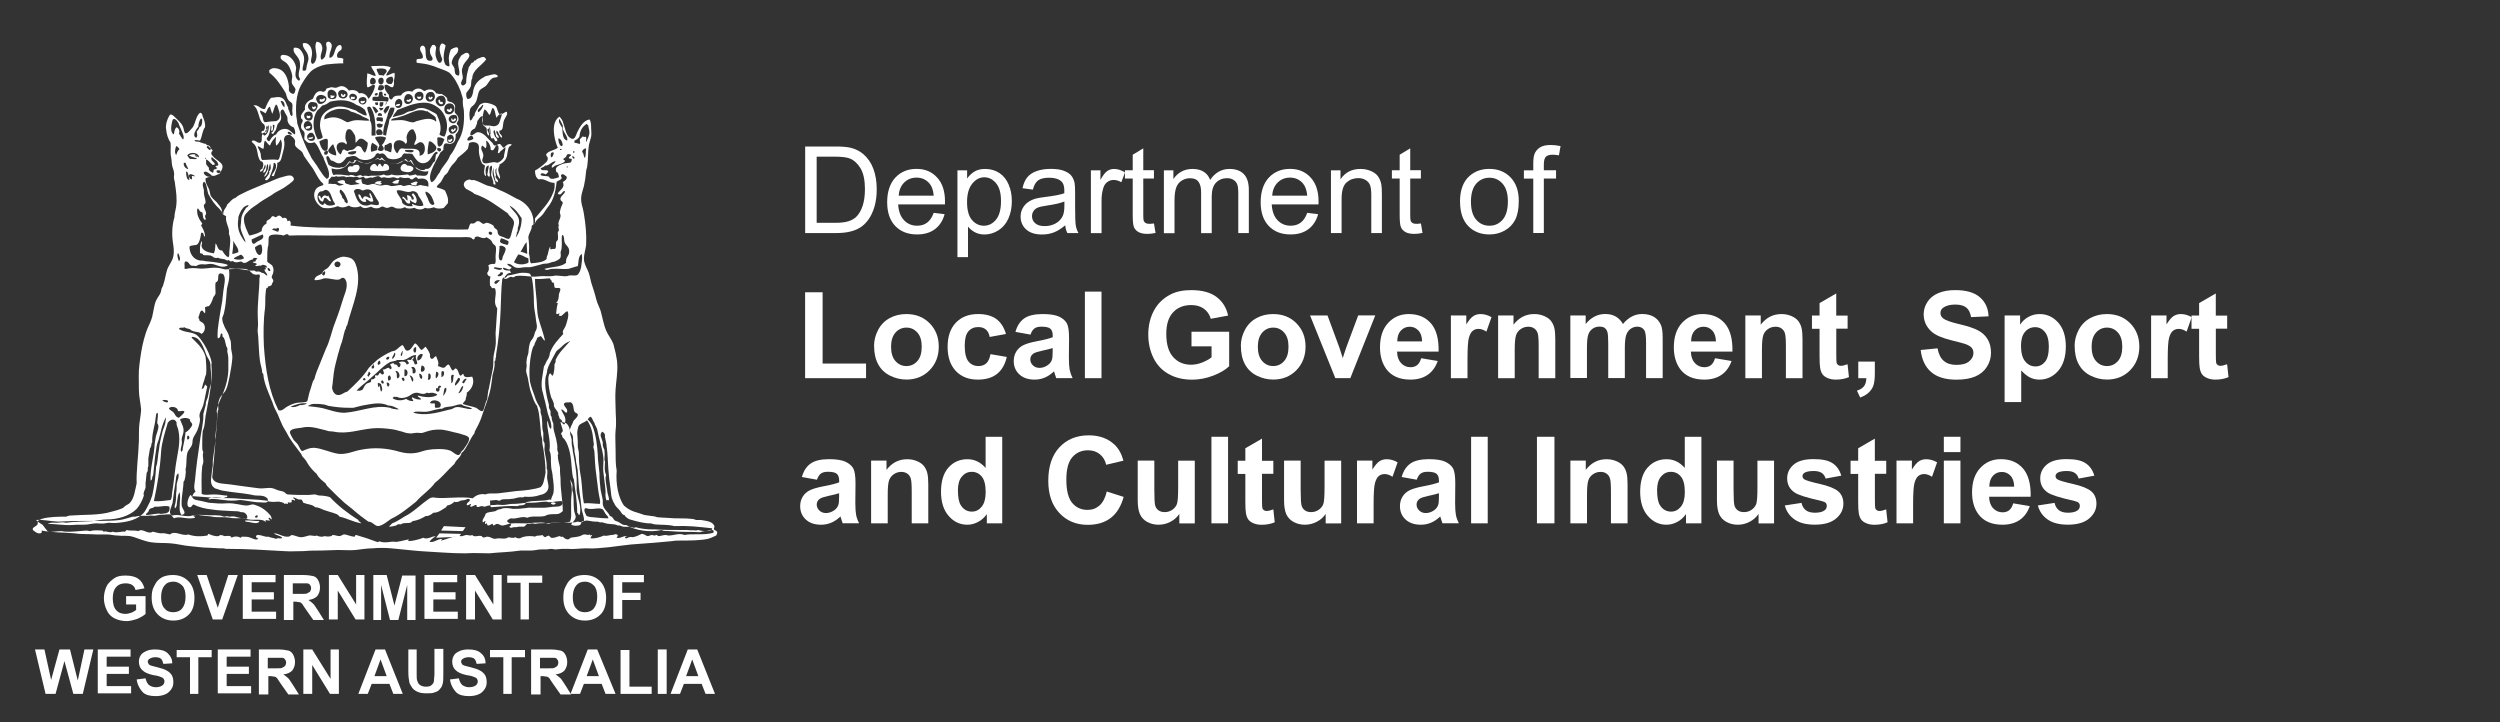 <?xml version="1.0" encoding="UTF-8"?>
<svg id="Layer_1" data-name="Layer 1" xmlns="http://www.w3.org/2000/svg" viewBox="0 0 450 130">
  <rect x="0" y="0" width="450" height="130" fill="#333333" stroke="none"/>
  <defs>
    <style>
      .cls-1 {
        fill: #fff;
      }
    </style>
  </defs>
  <g>
    <path class="cls-1" d="M22.7,108.6v-1.3h3.5v3.2c-.3.3-.8.6-1.5.9-.6.2-1.3.4-1.9.4-.8,0-1.6-.2-2.2-.5s-1.1-.8-1.4-1.5c-.3-.6-.5-1.4-.5-2.1,0-.8.2-1.6.5-2.2s.9-1.1,1.5-1.5c.5-.3,1.1-.4,1.9-.4,1,0,1.8.2,2.3.6.6.4.9,1,1.1,1.7l-1.6.3c-.1-.4-.3-.7-.6-.9-.3-.2-.7-.3-1.2-.3-.7,0-1.3.2-1.7.7-.4.4-.6,1.1-.6,2s.2,1.7.6,2.1c.4.5,1,.7,1.7.7.3,0,.7-.1,1-.2s.6-.3.9-.5v-1h-1.8v-.2Z"/>
    <path class="cls-1" d="M27.3,107.6c0-.8.1-1.5.4-2,.2-.4.4-.8.7-1.1.3-.3.7-.6,1-.7.5-.2,1.1-.3,1.7-.3,1.2,0,2.1.4,2.8,1.1s1.1,1.7,1.1,3-.3,2.3-1,3-1.6,1.1-2.8,1.1-2.1-.4-2.8-1.1-1.1-1.7-1.1-3ZM29,107.5c0,.9.2,1.6.6,2,.4.5.9.7,1.6.7.6,0,1.2-.2,1.6-.7.4-.5.6-1.2.6-2.1s-.2-1.6-.6-2c-.4-.4-.9-.7-1.6-.7s-1.2.2-1.6.7c-.4.5-.6,1.2-.6,2.1Z"/>
    <path class="cls-1" d="M38.3,111.5l-2.8-8h1.7l2,5.9,1.9-5.9h1.7l-2.8,8h-1.7Z"/>
    <path class="cls-1" d="M43.7,111.5v-8h5.9v1.3h-4.3v1.8h4v1.3h-4v2.2h4.4v1.3h-6v.1Z"/>
    <path class="cls-1" d="M51.1,111.5v-8h3.4c.8,0,1.5.1,1.9.2s.7.4.9.8.3.8.3,1.3c0,.6-.2,1.1-.5,1.5-.4.4-.9.6-1.6.7.3.2.6.4.9.7.2.2.5.7.9,1.3l1,1.6h-1.9l-1.2-1.7c-.4-.6-.7-1-.8-1.2-.2-.2-.3-.3-.5-.3s-.4-.1-.8-.1h-.3v3.3h-1.7v-.1ZM52.7,106.9h1.2c.8,0,1.3,0,1.4-.1.2-.1.3-.2.5-.3.1-.2.2-.4.2-.6,0-.3-.1-.5-.2-.6-.1-.2-.3-.3-.6-.3h-2.5v1.9Z"/>
    <path class="cls-1" d="M59.2,111.5v-8h1.6l3.3,5.3v-5.3h1.5v8h-1.6l-3.2-5.2v5.2h-1.6Z"/>
    <path class="cls-1" d="M67.2,111.5v-8h2.4l1.4,5.5,1.4-5.4h2.4v8h-1.5v-6.3l-1.6,6.3h-1.5l-1.6-6.3v6.3h-1.4v-.1Z"/>
    <path class="cls-1" d="M76.4,111.5v-8h5.9v1.3h-4.3v1.8h4v1.3h-4v2.2h4.4v1.3h-6v.1Z"/>
    <path class="cls-1" d="M83.9,111.5v-8h1.6l3.3,5.3v-5.3h1.5v8h-1.6l-3.2-5.2v5.2h-1.6Z"/>
    <path class="cls-1" d="M93.7,111.5v-6.6h-2.4v-1.3h6.3v1.3h-2.4v6.6h-1.5Z"/>
    <path class="cls-1" d="M101.4,107.6c0-.8.1-1.5.4-2,.2-.4.4-.8.7-1.1s.7-.6,1-.7c.5-.2,1.1-.3,1.7-.3,1.2,0,2.1.4,2.8,1.1.7.7,1.1,1.7,1.1,3s-.3,2.3-1,3-1.6,1.1-2.8,1.1-2.1-.4-2.8-1.1-1.1-1.7-1.1-3ZM103.1,107.5c0,.9.2,1.6.6,2,.4.5.9.7,1.6.7.6,0,1.2-.2,1.6-.7s.6-1.2.6-2.1-.2-1.6-.6-2-.9-.7-1.6-.7-1.2.2-1.6.7c-.4.5-.6,1.2-.6,2.1Z"/>
    <path class="cls-1" d="M110.4,111.5v-8h5.5v1.3h-3.9v1.9h3.3v1.3h-3.3v3.4h-1.6v.1Z"/>
  </g>
  <g>
    <path class="cls-1" d="M8.2,124.9l-1.9-8h1.7l1.2,5.5,1.5-5.5h1.9l1.4,5.6,1.2-5.6h1.6l-1.9,8h-1.7l-1.6-5.9-1.6,5.9h-1.8Z"/>
    <path class="cls-1" d="M17.6,124.9v-8h5.9v1.3h-4.3v1.8h4v1.3h-4v2.2h4.4v1.3h-6v.1Z"/>
    <path class="cls-1" d="M24.6,122.3l1.6-.2c.1.5.3.9.6,1.2.3.2.7.4,1.2.4s.9-.1,1.2-.3c.3-.2.4-.5.4-.8,0-.2-.1-.3-.2-.5-.1-.1-.3-.2-.6-.3-.2-.1-.6-.2-1.3-.3-.9-.2-1.5-.5-1.8-.8-.5-.4-.7-1-.7-1.6,0-.4.1-.8.3-1.1.2-.4.6-.6,1-.8.4-.2,1-.3,1.6-.3,1,0,1.8.2,2.3.7s.8,1,.8,1.8l-1.6.1c-.1-.4-.2-.7-.4-.9-.2-.2-.6-.3-1-.3-.5,0-.8.1-1.1.3-.2.1-.3.3-.3.5s.1.3.2.5c.2.2.7.3,1.5.5s1.4.4,1.7.6c.4.2.7.5.9.8.2.3.3.8.3,1.3s-.1.9-.4,1.3-.6.7-1.1.9c-.5.2-1,.3-1.7.3-1,0-1.8-.2-2.3-.7s-1-1.4-1.1-2.3Z"/>
    <path class="cls-1" d="M34.2,124.9v-6.6h-2.4v-1.3h6.3v1.3h-2.4v6.6h-1.5Z"/>
    <path class="cls-1" d="M39.2,124.9v-8h5.9v1.3h-4.3v1.8h4v1.3h-4v2.2h4.4v1.3h-6v.1Z"/>
    <path class="cls-1" d="M46.6,124.9v-8h3.4c.8,0,1.5.1,1.9.2s.7.4.9.8.3.8.3,1.3c0,.6-.2,1.1-.5,1.5-.4.4-.9.6-1.6.7.3.2.6.4.9.7.2.2.5.7.9,1.3l1,1.6h-1.9l-1.2-1.7c-.4-.6-.7-1-.8-1.2-.2-.2-.3-.3-.5-.3s-.4-.1-.8-.1h-.3v3.3h-1.7v-.1ZM48.2,120.3h1.2c.8,0,1.3,0,1.4-.1.2-.1.3-.2.5-.3.1-.2.2-.4.2-.6,0-.3-.1-.5-.2-.6-.1-.2-.3-.3-.6-.3h-2.5v1.9Z"/>
    <path class="cls-1" d="M54.6,124.9v-8h1.6l3.3,5.3v-5.3h1.5v8h-1.6l-3.2-5.2v5.2h-1.6Z"/>
  </g>
  <g>
    <path class="cls-1" d="M72.5,124.9h-1.7l-.7-1.8h-3.2l-.7,1.8h-1.7l3.1-8h1.7l3.2,8ZM69.6,121.7l-1.1-3-1.1,3h2.2Z"/>
    <path class="cls-1" d="M73.4,116.9h1.6v4.3c0,.7,0,1.1.1,1.3.1.3.2.6.5.8.3.2.6.3,1.1.3s.8-.1,1-.3c.2-.2.4-.4.4-.7s.1-.7.1-1.4v-4.4h1.6v4.2c0,1,0,1.6-.1,2s-.2.7-.5,1c-.2.3-.5.5-.9.6-.4.2-.9.2-1.5.2-.8,0-1.3-.1-1.7-.3-.4-.2-.7-.4-.9-.7-.2-.3-.4-.6-.5-.9-.1-.5-.2-1.1-.2-2v-4h-.1Z"/>
    <path class="cls-1" d="M81,122.3l1.6-.2c.1.5.3.9.6,1.2.3.2.7.4,1.2.4s.9-.1,1.2-.3c.3-.2.4-.5.4-.8,0-.2-.1-.3-.2-.5-.1-.1-.3-.2-.6-.3-.2-.1-.6-.2-1.3-.3-.9-.2-1.5-.5-1.8-.8-.5-.4-.7-1-.7-1.6,0-.4.1-.8.3-1.1.2-.4.6-.6,1-.8.4-.2,1-.3,1.6-.3,1,0,1.8.2,2.3.7.5.4.8,1,.8,1.8l-1.6.1c-.1-.4-.2-.7-.4-.9s-.6-.3-1-.3c-.5,0-.8.1-1.1.3-.2.1-.3.3-.3.5s.1.3.2.5c.2.2.7.3,1.5.5s1.4.4,1.7.6c.4.2.7.5.9.8.2.3.3.8.3,1.3s-.1.9-.4,1.3-.6.7-1.1.9c-.5.2-1,.3-1.7.3-1,0-1.8-.2-2.3-.7s-1-1.4-1.1-2.3Z"/>
    <path class="cls-1" d="M90.6,124.9v-6.6h-2.4v-1.3h6.3v1.3h-2.4v6.6h-1.5Z"/>
    <path class="cls-1" d="M95.6,124.9v-8h3.4c.8,0,1.5.1,1.9.2s.7.4.9.8c.2.4.3.8.3,1.3,0,.6-.2,1.1-.5,1.5-.4.4-.9.6-1.6.7.3.2.6.4.9.7.2.2.5.7.9,1.3l1,1.6h-1.9l-1.2-1.7c-.4-.6-.7-1-.8-1.2-.2-.2-.3-.3-.5-.3s-.4-.1-.8-.1h-.3v3.3h-1.7v-.1ZM97.2,120.3h1.2c.8,0,1.3,0,1.4-.1.2-.1.3-.2.5-.3.1-.2.2-.4.2-.6,0-.3-.1-.5-.2-.6-.1-.2-.3-.3-.6-.3h-2.5v1.9Z"/>
    <path class="cls-1" d="M110.8,124.9h-1.8l-.7-1.8h-3.2l-.7,1.8h-1.7l3.1-8h1.7l3.3,8ZM107.8,121.7l-1.1-3-1.1,3h2.2Z"/>
    <path class="cls-1" d="M111.7,124.9v-7.9h1.6v6.6h4v1.3h-5.6Z"/>
    <path class="cls-1" d="M118.4,124.9v-8h1.6v8h-1.6Z"/>
    <path class="cls-1" d="M128.7,124.9h-1.7l-.7-1.8h-3.2l-.7,1.8h-1.7l3.1-8h1.7l3.2,8ZM125.7,121.7l-1.1-3-1.1,3h2.2Z"/>
  </g>
  <g>
    <path class="cls-1" d="M103.8,88.3c.2,1.6,1,3.1.5,4.4-.3,0-.1-.3-.4-.4,0-2.2-.4-4.1-.6-6-.3-.5-.3-1.4-.4-2.2-.1-1.8-.4-3.7-1.2-4.9-.2-.3-.6-.5-.5-.8,0-.1-.2-.1-.2-.3s.2-.3.3-.5c0-.5-.4-1.2-.4-1.7.2.1.4.4.6.5.2,0,.1-.2.3-.3.5.3.8,1,.8,1.7,0,.5.3,1,.3,1.4v.6c0,.4.2.9.2,1.4,0,.2.1.4.1.5.3,1.6.5,2.9.6,4.4,0,1.1,0,1.6,0,2.2Z"/>
    <path class="cls-1" d="M100,90.6c-.1.3-.7.3-.8,0,0-.2.6-.2.8,0Z"/>
    <path class="cls-1" d="M92.1,26c0,.2-.4.3-.5.5-.2.4-.2.9-.3,1.3-.1.9-.7,1.5-1.4,1.8.1.3-.2.5-.2.8-.1.6.4,1.2.3,1.8-.5-.5-.8-1.2-.6-1.9-.3,0-.3.9-.1,1.2-.4.6.5.7.3,1.3-.2,0-.2-.2-.4-.2-.2-.9-.5-1.6-.3-2.4-.2.3-.3.8-.2,1.3.1.7.5,1.2.5,1.7-.5.1-.4-.3-.4-.5-.1-.4-.3-.8-.4-1.2,0-.7.3-1.2.1-1.7-.6.3-.3.7-.4,1.3.1.2.1.5,0,.7-.3,0-.2-.2-.4-.3.1-.6.2-1.1.3-1.7-.8,0-.6,1.3-.5,1.9-.6-.2-.3-1.3-.2-1.9-.6-.3-.7-.6-.9-1.4-.1-.4-.2-.8-.2-1.1,0-.6.1-1.1-.2-1.4-.2-.3-1.1-.5-1.6-.1,0,.3-.1.6-.2,1-.5.6-1.2,1.1-1.8,1.6-.3.6-.7,1-1.1,1.4-.3.4-.5.8-.7,1.2-.2.3-.4.4-.6.6-.2.3-.3.6-.5.9-.2.5-.8.7-.9,1.2.5.2,1.1.3,1.5.6.3.7.7,1.4.5,2.3-.3.3-.5.6-.7.8-.4.2-1.4.2-1.8-.1-.5.2-1.1.3-1.6.1-.5.4-1.3.4-1.9,0-.4.1-.8.2-1.3.1-.2,0-.3-.2-.4-.2-.2,0-.4.2-.6.2-.3.1-.7,0-1,0-.3-.1-.5-.3-.8-.3s-.5.2-.7.2c-.3.1-.5-.1-.8-.2-.4-.1-.4.1-.7.2-.5.2-1.1.1-1.5-.2-.7.2-1.3.5-1.9-.1-.6.3-1.6.3-2.1-.1-.6.3-1.3.5-2,.1-.7.3-1.7.5-2.7.3-1.1-.5-2.1-2.1-1.2-3.4.3-.4.8-.5,1.3-.7,0-.4-.3-.4-.5-.7-.5-.6-.9-1.5-1.4-2.3-.5-.7-1.1-1.5-1.5-2.1-.2-.3-.2-.5-.4-.8-.4-.5-1.1-.7-1.3-1.3-.1-.3.1-.6,0-.8-.1-.4-.5-.7-.9-1-.8-.1-1,.3-1.1.8.3,1.1-.2,2.3-.4,3.2-.1.5-.3.9-.8,1,.1.9-.4,1.6-.6,2.4-.1,0-.3,0-.4-.1.1-.3.5-.7.7-1.2.1-.3.2-.9-.2-1.1-.3.1-.1.3-.2.6-.1.7-.5,1.4-.7,2.1-.2.2-.5.7-.8.3.2-.4.6-.7.8-1.2,0-.2-.2-.1,0-.3.3-.3.3-.9.1-1.4-.3.9-.3,2.2-1.1,2.4.3-.7,1-1.3.7-2.3-.4.4-.1,1.5-.8,1.6-.1-.5.7-.9.3-1.5-.2.5-.3,1.3-.9,1.3,0-.4.2-.4.4-.5.2-.5.4-1.3-.3-1.4-.7-.8-.4-2.2-1.1-3-.2-.2-.4-.3-.5-.6.5-.4,1,.4,1.5.3s.2-1,.4-1.5c.3-.1.2.2.4.2.7-.2.9-1.5.7-1.9-.3.4,0,1.1-.5,1.5-.2,0-.1-.2-.2-.2-.2.1-.3.3-.5.2,0-.1-.1-.1,0-.3,0-.2.3-.1.4-.2.1-.3.3-.5.1-1-.1-.2-.4-.3-.5-.5-.6-.8-.6-2.6-1.5-3,.9-.3,1.3.8,2.1.6.3-.7.6-1.5,1.1-2,.6,0,1.3-.3,1.9,0,.7.3.8,1.2,1.2,1.8-.1.1,0,.1,0,.3.3.3.2,1,.6,1.2.3-.2.1-.6.1-.9,0-.5.1-1.1,0-1.3-.1-.3-.5-.4-.7-.7-.3-.4-.3-.8-.5-1.3-.8-1.3-1.7-2.7-2.9-3.6,0-.2-.1-.3,0-.5.4-.3.6-.4,1.2-.3,1.5.2,2.1,1.6,2.3,3.2v.8c.1.3.5.6.8.6.3-.1.3-.5.4-.8-.2-.6-.7-.8-.7-1.4,0-.3.1-.6.1-1-.1-.9-.6-2-1.1-2.4-.3-.3-1.1-.5-1-1.1.1-.5.8-.3,1.2-.2.8.3,1.5,1.3,1.6,2.2,0,.5-.2,1-.1,1.5,0,.3.7,1.3.8.5-.6-.8.1-1.7,0-2.6,0-.4-.1-.8-.3-1.1-.3-.6-1.1-1.1-.8-1.9.5-.1.9.1,1.1.3.3.3.6.8.7,1.3.2,1.1-.4,1.9-.2,2.5.8.2.6-.5.7-.8.1-.6.4-1,.3-1.6-.1-1.1-1.1-1.5-1-2.5.9-.3,1.5.6,1.6,1.2.3,1.1-.5,2,.1,2.5.5-.1.6-.6.7-.9.3-1-.5-2.2.1-3.1.7.1.9.5,1,1,.1.8-.5,1.4-.2,2.2.3.1.5-.3.7-.5.1-.5.3-1,.3-1.6-.1-.6-.3-1.1.4-1.1h0c1.2.6-.1,1.8.1,2.9.2,0,.4-.1.5-.2.6-.6.4-2.1,1.5-2.1.2.2.3.5.1.9-.5.2-1,.9-.6,1.4.4,0,.7,0,1,.2,0,.3-.1.4,0,.8-1.1,0-2.1.1-3.1.2-1,.2-2,.6-2.7,1.2-.6.6-1,1.2-1.5,2-1.1,1.6-1.3,3.8-1.2,5.7,0,.6.2,1.1.2,1.7.3.9.6,1.8.9,2.6.3.7.5,1.3.8,1.9s.6,1.2.9,1.8c.4.6.9,1.2,1.3,1.9.4.6.8,1.3,1.4,1.8.3-.1.4-.3.4-.5.2-1.1-.8-2.5-1-3.4-.6-.8-.8-2-1.6-2.7-.5.2-1,.2-1.3,0-.2-.2-.4-.4-.5-.5-.1-.4.1-.9,0-1.2-.1-.4-.5-.5-.6-.9-.1-.5.1-.8.3-1.2,0-.3-.2-.4-.3-.5-.2-.7.4-1.1.7-1.6-.2-1,.6-1.6,1.4-1.9.3-.7.6-1.4,1.4-1.4.2,0,.4.2.6.1.3-.1.4-.4.5-.6.3,0,.6-.2.9-.2.2,0,.4.1.7.1s.7-.3,1-.3c.6,0,1,.3,1.4.8.6-.2,1.5-.1,1.8.5.9-.2,1.5.4,1.7,1,.6-.6,1.1-1.6,1.2-2.4-.5-.4-.9.4-1.4.3-.2-.8,0-1.9,0-2.5.6.1.9.4,1.5.5,0-.7-.6-1.1-.8-1.8,1.3,0,2.5-.2,3.5.2-.1.5-.7.9-.8,1.5.5,0,.9-.4,1.5-.5.1.4,0,1-.1,1.4,0,.4.1.8-.2,1.2-.6.1-1-.8-1.5-.3,0,.8.4,1.2.8,1.7,0,.5.1.8.4.8.2,0,.3-.3.4-.4.3-.3.8-.3,1.3-.3.2-.1.3-.4.5-.5.4-.3,1-.4,1.6-.2.3-.4.9-.7,1.5-.5.3.1.4.3.7.4.8-.5,1.7-.4,2.1.4.3,0,.5.2,1,.1.4.3.9.5,1,.9v.3c.2.2.7.3.8.3.3.2.6.4.6.7.1.3-.2.9,0,1.2.3.4.7.6.6,1.3,0,.2-.3.4-.3.6s.2.3.3.5c.2.7-.1,1.1-.5,1.5.1,1.1-.3,1.7-1.1,1.7-.2,0-.4-.1-.6-.1-.5,0-.5.7-.5,1.2-.2.1-.3.3-.5.4-.6,1.2-1.7,2.9-1.9,4.3,0,.4,0,.9.3,1.1.7-.3.9-1.2,1.4-1.7.5-1.2,1.5-1.9,1.9-3.1.6-.7,1-1.6,1.4-2.5,1-1.5,1.2-3.5,1.1-5.4,0-.5-.2-1-.2-1.5v-.9c-.1-.4-.3-.9-.4-1.3-.5-1.3-1.1-2.4-2-3.3-.6-.4-1.3-.6-2.1-.9-.4-.2-.8-.3-1.1-.4-.8-.3-1.9-.4-2.7-.5,0-.2-.1-.4,0-.6.4-.2.8,0,1.1-.3.1-.7-.5-1.1-.5-1.6s.5-.8.8-.4c.5.5-.3,2.9,1.3,2.5.5-.4-.3-.9-.3-1.5-.1-.6.1-.8.4-1.3.5-.1.5.1.7.4,0,.4-.2.9-.1,1.5.1.5.4,1.3.7,1.3.4,0,.4-.4.5-.6-.3-.9-.8-2-.2-2.8.3-.2.6.1.8.3-.3,1.2-.6,2.5,0,3.5.2.1.4.3.7.2,0-.5-.2-1.3-.1-1.8,0-.1.2-.9.3-1.1.1-.2.8-.5,1.1-.5.4.1.3.7.1,1-.1.2-.4.4-.6.7s-.4.8-.4,1.1.4.7.5,1c.1.5-.1,1.3.8,1.3.3-.8-.3-1.6-.1-2.6,0-.2.3-.7.5-1,.1-.1.8-.5.9-.5.5,0,.7.4.5.8-.1.3-.7.8-1,1.4,0,0-.1.2-.1.3s-.1.2-.1.3c-.2.6.1,1.2.1,1.7,0,.3-.4.7-.3,1.1.2.6.8.1.9-.2,0-1.1.2-1.8.5-2.9.2-.1.3-.5.5-.7,0,0,.2,0,.3-.1.1-.1.1-.2.2-.3.1,0,.2,0,.3-.1.1-.1.1-.2.2-.2.1-.1.4-.1.5-.2.5-.2.8-.3,1.1.3-.8,1.1-2.5,1.9-2.5,3.4-.3.4-.1,1-.3,1.5-.2.5-.6.8-.8,1.2,0,.2,0,.7.2,1,.9.1,1-1,1.1-1.6.3-1.3,1.1-1.9,2.2-2.5.8-.1,1.8-.7,2.2,0-.1.3-.5.2-.8.3-.7.3-.8.9-1.4,1.5-.4.3-.9.5-1.1.8-.4.7-.3,1.6-.8,2.3-.2.4-.8.6-.9,1.1-.2.8-.1,1.3,0,2,.5-.1.4-.7.8-.9,0-.5.3-.8.5-1.2.2-.3.3-.6.5-.8.2-.1.6-.3.8-.3.1,0,.5,0,.8.1.5.1.9.3,1.2.5.4.4.3,1.2.8,1.5.5,0,.7-.4,1.2-.5.3.5-.3,1-.5,1.6-.3.8,0,1.8-.8,1.8-.2.7.7.8.4,1.3-.5-.3-.5-1-.9-1.3-.3.5.4.9.4,1.3-.7.1-.5-.8-.8-1.4-.4.2,0,.9.1,1.2.2.2.5.5.4.7-.3.3-.5,0-.6-.4h-.5c-.2-.5-.3-1.3-.3-1.8-.9.2.1.7-.1,1.3-.4-.1-.4-.9-.4-1.2-.1-.4-.5-.4-.7-.8-.2-.5.2-1.1-.1-1.5-.5.1-.6.6-.9.9,0,.6-.3.9-.4,1.3-.5.2-1,.6-.8,1.3.6-.1.8-.5,1.2-.6.7-.1,1.5.6,1.9,1.1.3.3.6.6.8.8.2.2.2.5.5.5s.5-.3.8-.3c.4.1.4.6.8.7.2-.2.7-.9,1.4-.6ZM90.7,28.3c0-.6.3-1.2.3-1.8-.3.1-.5.5-.9.7-.1.2-.3.5-.5.3.1-.4.3-1.2-.1-1.4-.5.1-.5,1.4-1.2.8.1-.4-.3-1.4-.8-1.6,0,.4.2,1-.1,1.4-.2-.2-.4-.4-.6-.5-.5.6.2,1.1.2,1.8,0,.3-.2.6-.2.9.2,1,1.4.2,2.3.3.1,0,.3.1.4.1.5-.1,1-.6,1.2-1ZM90.1,21.4c.1-.4.3-.7.2-1-.4.1-.7.4-.9.8-.3-.5-.2-1.4-.7-1.8-.3.3-.3,1-.6,1.3-.3-.3-.4-.8-.9-1-.2.4-.3,1.2-.4,1.8-.1.5.1,1,.5,1.1h.7c.4,0,.8.2,1.1.1.8-.2.8-.7,1-1.3ZM88.3,24.2c0-.4,0-1-.2-1.4-.1.6-.1,1.1.2,1.4ZM87,18.9h-.2c-.2.5-1.1.8-.7,1.3.4-.2.8-.8.9-1.3ZM85.2,25c0-1-1.1-.4-1.1.2,0,0,.1,0,.1.1.4,0,.7-.1,1-.3ZM81.1,24c1.1.4,1.8-1.4.7-1.5-.4,0-.7.2-1,.5-.1.5,0,.7.3,1ZM81.6,22.2c.8,0,1.1-1.7,0-1.5-.4,0-.7.3-.8.5-.2.6.4,1,.8,1ZM80.4,20.5c1,.4,1.8-.8,1.2-1.6-.5-.6-1.8-.3-1.6,1,.1.2.1.5.4.6ZM80.8,25.7c1.5.3.9-2.4-.3-1.1,0,.4-.1,1.1.3,1.1ZM80,24.6c1.1-2.1.1-4.5-1.4-5.4-.7-.5-1.6-.8-2.7-.7-1.6.1-3,.8-4.4,1.3-.2.4-.7.8-.8,1.3.5-.2,1.2-.3,1.8-.5.3-.1.7-.4,1-.5s.8-.1,1.1-.3c.3-.1.5-.3.7-.3,1-.2,1.7.2,2.3.5.3.2.7.3,1,.6.5,1.1,1,2.3.5,3.6.3.3.6.3.9.4ZM79.1,19.1c1.3.3,1.4-1.4.7-1.8-.4-.2-1.1,0-1.3.5-.3.6.2,1.1.6,1.3ZM80,25.1c-.3-.3-.9-.5-1.3-.3.1.8-.1,1.2.3,1.6.7-.1.7-.8,1-1.3ZM79.1,27.3c.1-.1.2-.1.3-.3,0-.4-.3-.3-.6-.4-.3.4.1.6.3.7ZM78.5,27.8c.1-.1.3-.1.3-.3,0-.1-.2-.1-.3-.2-.8.5-.9,1.7-1.9,2-1.3.4-1.8-.8-2.4-1.6-.5-.1-1,0-1.4-.1-.2.1-.4.3-.5.6-.7.5-1.6.6-2.4.3-.4-.2-.5-.8-1.1-.9-.1,0-.3.1-.4.1-.2,0-.3-.2-.5-.1-.3.1-.3.4-.5.6-.6.6-1.8.8-2.7.4-.2-.1-.5-.4-.8-.5-.5-.1-.8.1-1.5.2-.4.5-.8,1.1-1.4,1.1s-.9-.5-1.4-.5c-.3-.3-.3-.7-.6-.8-.6,0,0,1,.1,1.5.4.4,1.1.6,1.9.6.1,0,.3,0,.4-.1.9.2,1.1-.9,1.6-1.1.2.5.8.3.8-.2.5,0,.9.4,1.3.5,1.2.3,2.1-.2,2.9-.9.1.1.2.2.4.3.1-.1.2-.4.4-.3.5.7,1.4,1.2,2.5,1.1.8-.1,1.3-.5,1.7-.9.2.2.3.3.5.5.3,0,.2-.3.5-.3.3.4.4.8.7,1.2.5.3.8.7,1.6.6.1,0,.2-.1.3-.2.8.1,1-.5,1.3-1,.1-.2.3-.3.4-.4.1-.5.1-1,.2-1.2ZM78.5,21.9c.1-.2-.1-.5-.1-.8-.4-.4-1-.7-1.5-1.1-.1.1-.2,0-.3,0-.4-.2-1-.2-1.5-.1-.8.2-1.6.6-2.4.9-.4.1-.9.3-1.3.4s-1,.1-1,.5c.7,0,1.6-.2,2.5,0,.5.1,1.1.4,1.6.3.2,0,.3-.2.5-.2,1.2-.3,2.5-.8,3.5.1ZM77,27.8c.7-.2,1.8-.7,1.5-1.4-.1-.3-1-1.2-1.3-.9-.1.6-.3,1.6-.2,2.3ZM78,36.9c0-.1.1-.1.2-.2-.3-.9-.6-1.9-1.5-2.2h-.1c-.1.3.2.8.4,1.2.2.6.4,1.2,1,1.2ZM77.4,18.3c.9,0,1.2-1.2.5-1.7-1.5-.4-1.7,1.7-.5,1.7ZM77.1,30.8c-.6.2-1.4,0-2.1-.4-.3-.5-.8-.9-1.1-1.4-.4.3-.7,0-1-.2-.7.2-1.2.7-1.9.7-.8.1-1.5-.5-2.3-.8-.1-.1-.1.2-.3.1-.2,0-.3-.3-.5-.2-.7.3-1.3,1-2.3.8-.5-.1-1-.5-1.3-.5-.4,0-.3.3-.5.4-.3.2-.6,0-.9-.1-.6,1-1.9,1.6-3.2,1.1,0,.5.1.9.3,1.2,1-.2,1.8,0,2.8.1.5-.3,1,.1,1.3.1s.8-.4,1.1,0c.5-.1.7-.1,1.1,0,.7-.2,1.8.1,2.8-.3.4.3,1,.2,1.4,0,.8.3,1.8.1,2.9,0,.1,0,.2.2.3.2.3,0,.6-.1,1.1-.2.1,0,.2.2.3.2.9-.1,1.9.5,2-.8ZM77.1,33.6c.2-1.4-.8-1.6-1.8-1.4-.2-.1-.2-.3-.4-.3-.3,0-.5.4-.8.4-.2,0-.4-.3-.6-.3-.3,0-.6.1-1,0-.2,0-.3-.1-.4-.1-.2,0-.3.2-.5.2-.3,0-.5-.2-.8-.2s-.6.2-1.1.1c-.3,0-.4-.1-.6-.1-.1,0-.3.1-.4.1-.2,0-.4-.3-.6-.3-.3,0-.7.2-1.1.3-.5-.2-.7.2-1.3.1-.1,0-.1-.3-.3-.3-.3.1-.5.2-.8.2-.3-.3-.7-.2-1-.1-.4-.1-.7-.1-1.3,0-.5-.4-1.3.1-1.8-.2-.3.2-.5.1-.8.1-.2.2-.3.4-.5.5-.1.2,0,.6-.1.8.4-.1.8.1,1.2,0,.4.1.6.4.9.3.3,0,.5-.2.8-.3.6-.1.8.2,1.2.2.5,0,1.3-.2,1.9-.2.4,0,.7.1,1,.2.5,0,.7-.2,1.1-.2s.8.3,1.3.3c.4,0,.8-.2,1.2-.1.3,0,.5.2.8.2.5,0,1.1-.2,1.7-.2.5.4.9,0,1.5,0,.4,0,.8.3,1.2.2.3,0,.5-.2.8-.2.6.2.9.1,1.4.3ZM74.7,17c-.5,1.2,1.8,1.7,1.5,0-.2-.7-1.2-.6-1.5,0ZM75.5,28c1.2.1,1.3-2.2.3-2.4-.5-.1-.7.4-1.2.5-.1-.3.2-.7.3-1,.1-.8-.2-1.3-.5-1.8-.6-.2-1.1.7-1.2,1.2s.3,1.1-.2,1.4c-.4-.8-1.9-1-2.1.1-.1.6.2,1.3.6,1.6.3-.3.3-.9.9-.9.9.3,3.5-.5,3.1,1.3ZM74.2,36.7c.5.3,1.4.5,2,.3,0-.6-.6-1.3-.9-1.8-.1-.5-.5-.8-1.1-.8-.9.5-2-.4-2.8-.1.1.9,1,1.4,1,2.2.4.5,1.1.7,1.9.6-.1-.2-.2-.4-.1-.4ZM73.2,18.7c.8.2,1.6-.9.8-1.6-1.2-.8-1.7,1.4-.8,1.6ZM73,27.3c.5.1,1.4.3,1.5-.2-.5-.2-.9-.1-1.6-.1,0,.1,0,.2.1.3ZM71.9,19.4c.7-.2.7-1.6-.1-1.6-1,.2-.9,1.9.1,1.6ZM71,19.4c-.2,0-.5-.1-.7,0-.5.7-.5,1.5-.8,2.2-.3.8-.6,1.7-.5,2.7.2,0,.3.1.5.1.1-1.1.5-1.9.6-2.9.5-.6.9-1.4.9-2.1ZM70.5,15.1c.3-.4.4-.8.1-1.3-.4,0-.8.1-1,.4-.1.1-.1.3-.1.5.2.4.5.5,1,.4ZM70.4,27.4c.1-.7.3-1.2,0-1.7-.5,0-.6.4-1.1.4-.1.3-.2.6,0,1,.3-.1.7.3,1.1.3ZM70.1,19.1c-.7-.1-.8.5-1.1.9.2.1.2.4.3.5.4-.4.7-.8.8-1.4ZM69.8,18.3c.1-.1.2-.5.1-.7-.3-.3-.8,0-1-.4-.1-.2.1-.5-.2-.7-.7-.1-.4.6-.6.9-.3.1-.7-.1-1,.1-.1.2-.1.5,0,.6.9.2,1.6,0,2.7.2ZM69.1,13.6c.1-.3.5-.5.5-.8,0-.6-1.3-.5-1.8-.4,0,.5.3.7.4,1.1.3,0,.6.1.9.1ZM69.3,18.8c.3,0,.3-.3.3-.4h-.2c-.2.2-.1.2-.1.4ZM69.5,17.2c.1-.4-.4-.5-.4-.1.1.1.2.1.4.1ZM68,16.1c.4.4,1.5.1,1-.7-.2-.1-.5-.1-.8,0-.1.3-.1.5-.2.7ZM69,27c.2-.4-.1-.7-.3-.9.3-.1.6-.8.8-1.3-.3-.2-1-.3-1.5-.2-.1,0-.3,0-.5.2.2.5.6.8.8,1.4-.1.2-.2.5-.3.7.1.3.7.4,1,.1ZM68.7,19.2c.3-.2.3-.5.3-.8h-.6c-.1.3-.1.5,0,.8.1-.1.2,0,.3,0ZM69,19.4c-.3.1-.6,0-.8,0,.1.2.2.4.3.5.3-.1.5-.2.5-.5ZM68.8,21.9c.2-.1.1-.3.1-.7-.3-.1-.7-.1-1-.1-.2.2-.2.5,0,.7.4-.1.7.1.9.1ZM68.8,24.2c.2-.3,0-.7-.3-.9-.8-.2-1,.5-.6,1,.3,0,.8,0,.9-.1ZM68.5,15.2c.7.1.8-1.4,0-1.2-.6.1-.5,1.1,0,1.2ZM68.7,20.9c.3-.6-.8-.8-.7-.1.2.1.5,0,.7.1ZM68,22.9c.5.2.9,0,.9-.5-.3-.1-.7-.3-1.1,0,0,.1.1.4.2.5ZM68.1,36.9c.3-.4-.1-.8-.3-1.1-.7-1.1-.9-2.2-2.5-1.5-.5-.3-1.3-.5-1.6.1.4,1.1.7,2.7,2.4,2.6.2,0,.5-.2.7-.2.4,0,.8.2,1.3.1ZM68,18.9c.1-.2,0-.4,0-.5-.2,0-.3.1-.4,0-.2.3,0,.6.4.5ZM68,16.8c-.3-.2-.8.2-.4.4.3,0,.4-.1.4-.4ZM67.9,27c0-.3,0-.5.1-.6-.3-.3-.6-.5-1-.7-.3.5-.3,1.1-.2,1.6.4,0,.7-.2,1.1-.3ZM67.7,20.5c0-.3.3-.3.4-.5-.3-.3-.5-.9-1.1-.8.2.4.4.9.7,1.3ZM66.7,15.1c.7.4,1.2-.3.8-.9-.6-.6-1.1.2-.8.9ZM67.6,24.4c0-1.9,0-4-1-5.2-.2,0-.5,0-.5.2.1.9.6,1.5.5,2.3.5.8.2,2,.3,2.7.3.1.3-.1.7,0ZM63.6,21.7c1.1-.2,1.9.1,2.9,0-.2-.4-.8-.5-1.2-.7-.3-.2-.6-.4-1-.5-.3-.2-.7-.3-1.1-.4-.2-.1-.3-.2-.5-.3-.5-.2-1.1-.2-1.6-.2-.9,0-3,.8-2.7,1.9.9-.4,1.8-.5,2.6-.2.2.1.4.1.5.2.3.1.8.5,1.1.5.3-.1.7-.2,1-.3ZM64.7,20.3c.4.2.8.5,1.3.5,0-.5-.2-.6-.3-1-.4-.4-.9-.7-1.5-.9-1.4-1-3-1-4.8-.6-.4.3-.8.6-1.4.7-.3.3-.5.6-.9.9-1,1.6-.8,3.6.1,5.2.4-.1.7-.1.9-.4-.2-.8-.5-1.4-.5-2.1,0-.5.1-1.2.3-1.6.4-.8,1.3-1.4,2.3-1.7,1.4-.4,2.6.2,3.9.6.2.2.4.3.6.4ZM65.7,27.5c.3-.5.5-1.2.5-1.8-.4-.3-.8-.9-1.5-.7-.3.2-.5.6-.7.7,0-.5,0-.9-.1-1.3-.3-.5-.7-1.4-1.3-1.1-.4.2-.5,1.4-.4,1.8.1.3.4.7.1.9-.3-.5-1.1-.5-1.5-.1-.5.6,0,1.6.5,1.9.3-.3.2-.9.7-.9.1.2.4.2.6.3.3-.3.6-.1,1-.3.4-.2.5-.7,1-.6.1,0,.2.1.4.2.2.4.4.8.7,1ZM65.2,18.8c1,.1,1.1-1.6-.1-1.3-.9.2-.6,1.2.1,1.3ZM64.1,17.9c.6-.7-.7-1.5-1.2-.7-.2.7.8,1.1,1.2.7ZM62.6,27.5c.1.5,1.7.4,1.5-.3-.4,0-1.1,0-1.5.3ZM62.5,17.3c.4-.9-1.1-1.6-1.6-.7-.1.3,0,.4.1.8.5.5,1.3.4,1.5-.1ZM62.5,36.6q.1-.1.1-.4c-.3-.8-.6-1.6-1.3-2.1-.5.5.3.9.3,1.5.2.2.5.4.4.7.2,0,.2.3.5.3ZM60.4,17.7c.8-1.1-1-2.2-1.4-1.1-.1.2,0,.6,0,.8.1.4.9.6,1.4.3ZM60.5,28c.1-.7-.3-1.3-.5-2-.2-.1-.8.8-.9,1-.2.5.8.9,1.4,1ZM60.3,36.8c0-.3-.2-.4-.3-.6-.3-.6-.5-1.8-1.2-2-.4-.1-.4.1-.7.2-.2.1-.4,0-.5.1-.8.5-.5,2.2.5,2.4.2,0,.1-.3.4-.3.3.5,1.2.5,1.8.2ZM58.4,27.8c.5.2.7-.2.6-.6-.2-.2-.4.1-.6.1-.1.2,0,.4,0,.5ZM59,26.1c0-.4.1-.8-.1-1.1-.5-.1-1,.3-1.4.4,0,.5.4,1.5.8,1.7.8.3.7-.6.7-1ZM57.3,18.6c.5.4,1.7-.3,1.4-1.1-.5-.6-1.7-.6-1.8.3,0,.2.2.6.4.8ZM56.5,20.1c.5-.2,1-1.2.4-1.6-.2-.1-.9-.2-1-.1-.1,0-.4.3-.4.4-.3.6.4,1.3,1,1.3ZM56.7,24.8c0-.3-.3-.8-.5-.9h-.3c-.4.1-.7.5-.6.9.1.7,1.4.8,1.4,0ZM56.1,23.3c.4-.8-.4-2-1.2-1.3-.7.9.4,2,1.2,1.3ZM55.7,21.7c.8,0,.9-1.8-.3-1.6-1.1.2-.7,1.7.3,1.6ZM53.1,24.2c.1-.3,0-.9-.2-1.2-.1-.2-.3-.1-.5-.3-.3-.2-.5-.5-.6-.8-.1-.2,0-.5-.1-.9-.1-.2-.3-.5-.4-.7s-.2-.6-.5-.6c-.6.4-.1,1.1-.2,1.6,0,.4-.4.8-.6,1-.2.4-.2.8-.4,1.2-.1.1-.3.3-.3.5-.1,0-.1.1-.3.1,0,0-.1-.1-.2-.2.5-.2.6-.9.6-1.4-.1,0-.2-.1-.3,0,0,.3.2.9-.2,1.1-.3-.2.2-.8-.2-1,0,.6-.2,1.8-.7,2.3,0,.3.3.6.5.5.3-.5.6-1,1.2-1.2.3-.6.9-1,1.6-1,.9,0,1.2.8,1.8,1ZM51.8,24c.2.2.5.3.8.2-.1-.3-.9-.8-.8-.2ZM51.2,19.3c.1-.5-.1-1.3-.7-1.1.2.3.3.9.7,1.1ZM50.4,28c.2-.8.6-2.2.1-2.9-.2.4-.4.9-.8,1.1-.1-.6-.1-.9,0-1.5h-.1c-.4.4-.8.9-1,1.5-.4-.2-.6-.7-.9-.9-.3.5-.1,1.1-.3,1.5-.4-.1-.6-.4-1-.5,0,.4.4.8.5,1.3.1.4,0,.9.3,1.2.9,0,2.1-.2,2.8,0,.3-.2.3-.4.4-.8ZM49.7,21.8c.8-.3.8-1,.5-1.9-.2-.5-.2-.9-.5-1.1-.4.5-.4,1.1-.7,1.7-.1-.4-.3-.8-.4-1.3-.5.2-.5.8-.8,1.2-.3-.2-.6-.4-1-.5,0,.5.4.8.5,1.2.1.3,0,.7.4.9.7-.1,1.5-.2,2-.2ZM47.9,23.3c.2,0,.3-.4.2-.6h-.1c-.1.2-.1.4-.1.6ZM47.8,23.8c.2,0,.3-.4.1-.5-.1.2-.2.4-.1.5Z"/>
    <path class="cls-1" d="M82,23.1c.2.3-.3.5-.5.7-.1-.1-.3-.2-.3-.3.1-.1,0-.3.2-.3.1,0,.1.2.2.2.2-.1.1-.4.4-.3Z"/>
    <path class="cls-1" d="M81.9,21.3c.1,0,.1.1.2.1,0,.3-.3.5-.6.5-.5-.1-.2-1.1,0-.3.2,0,.2-.3.4-.3Z"/>
    <path class="cls-1" d="M81.4,25c.1.6-.9.8-.7.1q.2,0,.3.1c.1-.1.2-.3.4-.2Z"/>
    <path class="cls-1" d="M81.1,19.5c.2,0,.2.1.3.2,0,.2-.2.2-.2.4-.4.3-1.2-.4-.5-.5.1,0,0,.2.1.2.2,0,.1-.3.3-.3Z"/>
    <path class="cls-1" d="M79.7,18.4v.3c-.4.2-.8-.1-.8-.6.3-.4.3,0,.4.3.1-.1.3-.1.4,0Z"/>
    <path class="cls-1" d="M77.7,17.4c.1,0,.1.1.2.1-.1.3-.3.5-.6.4-.1-.1-.3-.5,0-.5.1,0,.1.1.1.2.2,0,.1-.2.3-.2Z"/>
    <path class="cls-1" d="M75.8,17.4c.2.5-.8.6-.7,0,.1-.1.3,0,.3.1.1-.1.2-.2.4-.1Z"/>
    <path class="cls-1" d="M73.9,33c.5-.1.9-.5,1.3-.2-.1.1-.3.3-.2.6-.3-.1-.8.1-1.1-.4Z"/>
    <path class="cls-1" d="M74.4,34.8c.4.4.9,1.3.4,1.8-.4-.2-.8-.3-1-.6-.1.1.1.4,0,.6-.6.2-.8-.4-1.1-.8-.3,0-.3-.2-.2-.4.4.1.5.5.8.7.2-.3-.1-.6,0-1,.4.1.8.3.8.8.7.2.3-.6,0-.8.1-.1.1-.3.3-.3Z"/>
    <path class="cls-1" d="M74.4,30.2c.1.5-.5.8-1,.8-.1,0-.8-.1-1-.2-.8-.5.2-1.9.9-1,.5,0,.9.1,1.1.4Z"/>
    <path class="cls-1" d="M73.6,18c0-.1.3-.3.4-.1,0,.5-.6.5-.8.3-.1-.3.2-.3.4-.2Z"/>
    <path class="cls-1" d="M72,18.7c.1.4-.6.5-.8.3.1-.3.6-.3.8-.3Z"/>
    <path class="cls-1" d="M70.6,32.8c.4-.2.7-.5,1.3-.4-.1.2-.2.3-.2.6-.5.1-.9.1-1.1-.2Z"/>
    <path class="cls-1" d="M69.2,29.5c.5-.1,1,.4.8,1-.3.3-1.2.3-1.9.3-.4,0-1,0-1.3-.1-.5-.4.1-1.2.6-1.2.3,0,.3.3.6.5,0-.3.2-.6.5-.5,0,.2.2.3.3.5.3-.1.2-.4.4-.5Z"/>
    <path class="cls-1" d="M69.5,18.4c0,.1,0,.4-.3.4,0-.2-.1-.3,0-.5.2.1.3.1.3.1Z"/>
    <path class="cls-1" d="M68.5,32.9c0,.1.3,0,.2.2-.4.4-1-.2-1.3,0,.2-.5.7-.5,1.3-.5,0,.1-.2.1-.2.3Z"/>
    <path class="cls-1" d="M67.2,36.2c-.5.4-.9-.3-1.4-.4,0,.3.2.3.1.5-.8.3-1.4-.7-1.4-1.3.5-.1.4.6.8.8.1-.1.1-.3.2-.4.5-.2.8.2,1.2.3.1-.3-.4-.6-.1-1,.3.4.5,1,.6,1.5Z"/>
    <path class="cls-1" d="M65,18.1c.2.3.5-.1.7.1,0,.4-.9.7-.8,0,0,0,.1,0,.1-.1Z"/>
    <path class="cls-1" d="M65.3,33.1c-.3.3-.8-.2-1.3-.3v-.3c.4-.1.8-.3,1.1-.2-.1.4.1.6.2.8Z"/>
    <path class="cls-1" d="M64.5,29.7c.5.4.1,1.1-.4,1.3h-1.1c-.7-.2-.5-1.4.4-1,.2-.3.6-.4,1.1-.3Z"/>
    <path class="cls-1" d="M63.8,17.4c.1.1.1.3,0,.4-.3,0-.3.1-.6.1-.1-.2-.1-.3,0-.5.2,0,.4.1.6,0Z"/>
    <path class="cls-1" d="M62.1,32.9c0,.1.3,0,.2.2-.5.1-1.3,0-1.6-.4.4-.2,1.5-.6,1.4.2Z"/>
    <path class="cls-1" d="M62.2,17c0,.7-1,.6-.8-.1.3-.1.2.1.3.3.1,0,.2-.2.3-.3.1,0,.1.1.2.1Z"/>
    <path class="cls-1" d="M60.2,17.2c.1.3-.4.6-.7.4v-.5c.4.2.4.1.7.1Z"/>
    <path class="cls-1" d="M59.6,36.2c-.5.2-.6-.6-1.1-.6-.3.1-.2.5-.4.7-.5-.1-.7-.5-.8-1,.3-.3.5.3.5.5.2-.3.5-.9,1-.5.2.1.2-.1.3-.1.1.3.4.7.5,1Z"/>
    <path class="cls-1" d="M57.9,17.9c.3,0,.3-.3.6-.2,0,.5-.3.7-.9.6,0-.2-.1-.2-.1-.3.1-.2.2-.2.4-.1Z"/>
    <path class="cls-1" d="M56.4,19.3c.2-.1.4-.3.5,0-.1.2-.2.4-.5.4-.1-.1-.3-.3-.2-.5.1-.1.1,0,.2.1Z"/>
    <path class="cls-1" d="M56.3,24.6v.3c-.2.1-.8.3-.8-.1.4-.1.5,0,.8-.2Z"/>
    <path class="cls-1" d="M55.7,20.8c.6.3-.3.8-.5.3v-.3c.3,0,.4.2.5,0Z"/>
    <path class="cls-1" d="M55.1,23.2c-.4-.4.5-.6.8-.5-.1.6-.5.4-.8.5Z"/>
    <path class="cls-1" d="M10.2,94.1c-.5,0-1-.1-1.3.1,0,0-.4,0-.2.1,1.3,0,2.9.3,4.3.2,1-.1,2.2,0,2.8-.1.6-.1,1.1-.2,1.6-.2s1,.1,1.5,0c.2,0,.5-.1.6-.1.6,0,1.1.1,1.8,0,2-.2,3.3-.6,4.4-1.6.5-.5.9-1.4,1.3-2.2.1-.3.3-.8.4-1.1.4-1.7.6-3.5.7-5.2.3-.7.3-2,.5-3,.1-1.1.4-2.3.6-3.1.1-.5.3-.9.4-1.2.2-.5.2-1.1.3-1.6-.3.4-.5,1-.7,1.6s-.3,1.3-.5,1.9c-.1.6-.4,1.1-.5,1.7-.1.7-.2,1.3-.3,2-.1,1-.2,1.9-.3,3,0,.2-.1.4-.2.6,0,.2,0,.5-.3.6-.1-2,.5-3.9.7-6,0-.5.1-1,.2-1.6.1-.8.6-1.6.5-2.3,0-.2-.2-.3-.2-.5,0-.3.1-.7.1-1s.1-.7-.1-.8c-.3.2-.2.6-.3,1-.1,1.3-.7,2.8-.6,4.3-.2.2-.1.4-.2.7,0,.1-.1.3-.2.4-.1.5-.2,1.2-.3,1.8v1.4c0,.1-.1.2-.1.3v.4c0,.2-.1.4-.2.5-.1.6-.1,1.3-.2,1.8v.9c-.1.4-.5.9-.3,1.4-.3.9-.7,1.7-1.3,2.4-1.3,1.3-3.4,1.9-5.4,1.9-.8,0-1.7.2-2.5.3-1.8.1-3.5.1-4.9.3-.5-.2-1.1,0-1.6,0ZM8.6,95.7c.7.1,1.7-.1,2.5-.1.9.2,2,.1,3.2,0,.4,0,.8-.1,1.2-.1.3,0,.5.1.7.1s.3-.1.5-.1c.6-.1,1.1,0,1.7,0,.2,0,.1.2.3.2.4-.2,1,.3,1.6,0,.6.3,1.6-.1,2.2,0,.1-.1.2-.2.3-.3.7.2,1.3,0,2.1.2.8-.6,1.7.7,2.6.1.5.1,1.1.3,1.5.3.5-.1,1,.1,1.6.2.9-.8,2.2.4,3.3,0,1.1.4,2.3.4,3.4.2.1,0,.1-.3.3-.3.3.2,1.2.5,1.7.4.1,0,.3-.2.4-.2.2,0,.5.1.7.2.5,0,1.1-.2,1.3.3.4-.3,1.1-.3,1.6,0,.1,0,.1-.2.3-.2.6,0,1.1,0,1.5.2.4.1.9.5,1.4.2-.2-.2-.5-.2-.4-.5.2-.6,1.7.3,2.2.1.4.2.9.2,1.4.4.4-.3.8.1,1.1-.2-.3-.4-1.1-.4-1.5-.8.9,0,1.6.7,2.6.6.2,0,.4-.2.6-.3.2,0,.5.1.8.2s.6.2.9.2c.5,0,.9-.2,1.4-.3.5-.1,1,.2,1.4,0,.4.2,1,.3,1.4.1.4.1.9.1,1.2,0,.1,0,.2-.2.3-.2.4,0,.8.2,1.2.2.3,0,.6-.3.8-.3.6,0,1.2.4,1.9.4.2,0,0-.3.3-.3,1.4.4,2.6.8,3.9,1.3.3-.3.6,0,.9,0,.7.1,1.3-.1,1.9-.1.3,0,.5.1.8,0,.7-.1,1.3-.3,2-.4,0,.1-.2.2-.1.3.8,0,1.9-.3,2.7-.6.7.4,1.6-.3,2.2-.3-.4.3-.8.6-1.1,1,.7.3,1.4-.5,2.3-.5,0,.2-.3.1-.2.3.5-.1,1-.3,1.6-.5.5-.1,1.1-.3,1.5-.5.5.5,1,0,1.5,0,.3,0,.6.2,1,0,.4.5,1.1,0,1.7.2.3.5.7.1,1,.1.5,0,.8.3,1.3.4.2,0,.5-.1.7-.1.7,0,1.3.2,1.8-.2.5.1.9.2,1.3,0,.2.2.4.2.8.2.6-.4,1.9-.5,2.7-.3.3-.3.9-.1,1.3-.3.2.1.2.3.5.4.2-.1.4-.2.6-.3.2.1.3.2.5.4.6.1,1-.2,1.5-.3.2.1.4.2.6.1.2.2.5.5.9.5.2,0,.4-.2.5-.3.4-.1,1.1-.1,1.7-.3.3-.1.5-.3.8-.3.4,0,.7.2,1,0,.1.1,0,.1,0,.2.2,0,.3-.2.4,0-.1,0-.3.3-.3.5.8.1,1.7-.2,2.4-.5.5.2,1.2-.2,1.7-.1.2-.2.7-.2.8.1,0,.2-.2.2-.2.4.7.2,1.1-.4,1.9-.3-.1.1-.4,0-.4.3.3.3.5-.1.8-.1.2-.1.4,0,.6,0,.6-.1,1.2-.4,1.6-.6.5,0,.8.4,1.1.4.2,0,.5-.2.8-.2.1,0,.2.1.4.1.1,0,.3-.1.4-.1s.2.2.3.2c.4,0,.9-.2,1.3-.2.2,0,.4.1.5.1,1,0,1.9-.5,2.9-.1,1.5-.3,3.5.1,5.2-.4.3-.9-.9-.3-1.3-.3-.6,0-1.1-.1-1.5-.2-.1,0-.2.1-.3.1-.5-.1-1.1,0-1.6-.1h-1.2c-1.5,0-3,0-4.5-.1h-.4c-1.1,0-2.2-.1-3.2-.4-.1.1-.2.1-.4.1-.6-.3-1.3-.1-1.9-.2-.3-.1-.6-.3-.9-.2-.5-.3-1-.2-1.6-.3-.4,0-.8-.2-1.3-.3-.1,0-.3.1-.4,0-.1,0-.2-.1-.3-.1h-.4c-.6,0-1.2-.2-1.7-.2-.3,0-.6.3-.9.3s-.4-.1-.7-.1c-.1,0-.2.1-.3.1-1.6.2-2.9,0-4.4.1-.3.3-.9.1-1.2,0-.5-.1-1.6,0-2.1,0-1.4.3-2.8-.1-4.3.2-.4.1-.8.3-1.2.3-.3,0-.6-.3-.9-.3s-.5.3-.7.3c-.1-.1,0-.3-.2-.3-.3.1-.4.3-.8.3-.1-.1-.1-.2-.2-.4-.1,0-.2.2-.3.1,0-.1,0-.3.1-.5-.2-.1-.3.3-.5.2-.2-.5.4-.9.5-1.5.4-.4,1.1-.3,1.8-.5.2-.1.4-.3.6-.3s.5-.1.7-.2c.7-.1,1.3,0,1.8.1.6,0,1.3,0,1.9-.1.5,0,1-.2,1.6-.1h2c.7,0,1.5-.2,2.2-.2.8,0,1.5-.2,1.1-1h-.1c-.7,0-1.5.2-2.2.2-.2,0-.3-.1-.5-.1-.7,0-1.8.2-2.6.2h-.7c-.8,0-1.6.2-2.4.2h-.3c-.6,0-1.2.2-1.8.2-.5,0-1-.1-1.4,0-.4,0-.7,0-1.1.1-.3,0-.5.2-.8.2-.2,0-.3-.1-.5-.1-.3,0-.6.3-.9.1-.1-.1.1-.3-.1-.3-.4,0-.7.4-1,.3-.2-.1.1-.3.1-.5-.3,0-.5.4-.8.2,0-.5.5-.5.6-.9-.2-.4-.6-.1-.9,0s-.8,0-1.1.3c-.4,0-.5.2-.8,0-.3.3-.7.6-1.3.7-.1,0-.1.2-.2.3-.7.4-1.3,1-2.3,1-.4.3-.7.6-1.4.6-.6.4-1.5.8-2.3.9-.2.1-.3.3-.5.3-.3.1-.8,0-1.2.1-.2,0-.4.2-.5.2s-.3-.1-.4,0c-.2,0-.3.1-.4.2-.4.1-.8.2-1.3.2l.6-.6c1.1-.4,1.9-1.1,2.9-1.6,1.3-.8,2.5-2,3.7-2.8.4-.3.8-.3,1.2-.2,1.9.2,4.8-.3,6.7.1.5-.5,1.3-.9,2.3-.7.6-.3,1.5-.1,2.3-.2,1-.1,2.2-.3,3.2-.4,1.6-.1,3.3-.3,4.4-.7.4-.4.5-.7.6-1.2.1-.4.2-.8.3-1.4,0-1.5-.2-3.1-.4-4.3-.1-.5-.2-1-.2-1.4s-.1-.8-.2-1.1c-.1-.9-.1-1.4-.2-2.2-.1-1-.2-2.1-.5-2.9,0-.2-.2-.3-.3-.5-.3-.5-.5-1.1-.7-1.7-.4-1-.5-2-.7-3-.1-.5-.3-.9-.3-1.3,0-.3.1-.5.1-.9,0-.3-.1-.6,0-.9,0-.5.2-.9.3-1.3.1-1,.1-1.6.5-2.3.1-.1.2-.2.3-.4.2-.3.3-.7.4-1.1.1-.2.3-.5.3-.7.1-.3,0-.8-.1-1.3-.1-1.2-.4-2.2-.4-3.3,0-1.4-.1-2.9-.3-4.1-.1-.3-.2-.9-.4-1.1-.3-.2-1-.2-1.3-.2-.8,0-1.8.4-2.7.5-.1.1-.3.3-.4.4-.1,0-.1-.1-.3-.1-.1.2-.3.2-.3.4-.2,1.6-.2,3.7-.3,5.8-.1,2.6-.4,5.4-.8,7.7v.3c0,.3-.2.4-.1.7-.1.1-.1.2-.2.3.1.5,0,.9-.1,1.5-.1.5-.3.9-.3,1.4-.1.5-.1.9-.2,1.4-.3,2-1.2,4-1.8,5.9-.3.8-.7,1.6-1.1,2.3,0,.1-.1.2-.1.4-.5.6-.8,1.3-1.2,2-.3.5-.6,1.2-1.1,1.5-.2.9-1,1.2-1.3,2-1.2,1.1-2.2,2.4-3.5,3.4-.9,1.3-2.4,2.2-3.4,3.4-1.4,1.1-2.8,2.3-4.5,3.1-.6.4-1.5,1.2-2.3,1.3-.7,0-1-.8-1.8-.8-1-.7-1.9-1.4-2.8-2.2-.5-.4-1-.8-1.5-1.2-.9-.8-1.7-1.6-2.5-2.4-.2-.2-.4-.4-.6-.6-.1-.1-.2-.3-.3-.5-.6-.5-1.2-.9-1.6-1.7-.6-.5-1.3-1.3-1.7-2-.1-.2-.2-.4-.4-.6-.1-.2-.4-.4-.5-.6-.1-.1-.1-.3-.2-.4-.9-1.2-1.9-2.4-2.6-3.8-.2-.4-.5-.8-.7-1.2-.3-.6-.6-1.4-.9-2.1l-.6-1.2c-.2-.4-.3-.9-.5-1.3-.6-1.5-1.4-3.2-1.5-4.7,0-.1-.1-.2-.2-.3,0-.7-.3-1.3-.4-2.1-.2-1.3-.2-2.7-.3-4,0-.7-.2-1.3-.1-1.9.1-.6,0-1.4,0-2-.1-2.5.3-4.8.3-7,.1-.3.1-.5,0-.7-.4,0-.6.1-.9,0-.5-.1-.7-.6-1.1-.8-.7-.4-2.2-.1-3.4-.3,0,0,0,.1-.1.1.1.6.1,1.3,0,2s-.4,1.4-.4,2.1c-.1,1.4-.2,2.7-.5,3.9-.1.4-.3.7-.3.9,0,.3.1.9.3,1.2.2.7.7,1.2.9,1.9.1.4.2.7.3.9.1.5.1,1,.1,1.5.1.6.3,1.2.2,1.9-.1,1.1-.3,2.1-.5,3.2-.2.8-.3,1.6-.6,2.2-.3.7-.9,1-1.2,1.7v.1s-.1.1-.1.2c-.2.6-.1,1-.1,1.6,0,0,0,.2-.1.2-.3,4.2-.6,8.1-1,12,.3,1.3,2,1.1,3.2,1.3,1.5.2,3.5.5,5.2.7.9.1,1.7-.2,2.5,0,.4.1.7.3,1.1.4.3.1.6.1.8.2.3.1.5.5.8.5,1.1.1,2.5.1,3.7.1.4,0,.8-.1,1.1-.1s.6.2.9.2c.5,0,1.4.1,1.9.3,1.5,1.6,3.2,2.9,5.1,4.1,0,.3.5.4.5.6-1.6-.3-2.5-.9-3.9-1.2-.3-.5-.7-.5-1.2-.7-.6-.2-1.1-.3-1.6-.5s-1-.5-1.6-.5c-.4-.5-1.4-.5-2.1-.8-.1-.2-.2-.5-.4-.6-.6.2-1.1-.5-1.5-.3,0,.1.5.2.4.5-.2,0-.3-.2-.6-.1v.4c-.3.1-.4.1-.7,0,0,.1.1.3,0,.3-.2,0-.3-.1-.6,0-.2-.3-.6-.3-1-.4-.5,0-1.1.1-1.6,0-.3,0-.5-.2-.8-.2-1.4-.2-2.8-.2-4.3-.3-1.9-.2-3.3-.1-5-.2-1.3-.1-2.7-.2-4-.3.3.8,1,.7,1.8.9.4.1.9.2,1.3.3,1.2.1,2.1.2,3.2.1,1.4-.1,2.7.4,3.6.4.4,0,.8-.2,1.1-.2s.9.3,1.2.4c.7.3,1.5,1,1.9,1.5.2.2.3.5.3.8-.2,0-.3-.4-.5-.3-.2.3.2.3.2.5-.3,0-.5,0-.8-.1,0,.2.2.2,0,.3-.8-.6-2.1-.2-3-.4-.2,0-.4-.1-.6-.2-.9-.1-1.9.1-2.8-.1-1.1-.2-2.4,0-3.2-.2-.5-.1-1.1-.1-1.7-.2-.5,0-.8-.2-1.3-.1-.4,0-.8.2-1.1.2-1,.1-2.1-.4-3.1-.1-.3-.3-.7-.2-1.1-.2-.4.1-.8,0-1.3.1-.2,0-.3.1-.5.1-.3.1-.7,0-1,0-.8.1-1.6,0-2.3.1-.1,0-.3.1-.4.1h-.5c-.8.2-1.6.5-2.3.6-2.5.3-5.5.1-8.8.2-.8,0-1.6.1-2.4.1-1.6-.1-2.7-.4-3.9-.3.3.4.8.6,1.2.9.7,1,1,1.2.9,1.2ZM7.5,93.4c1.3-.4,3.2-.4,4.4-.4.2-.1.5-.2.7-.2,2.6-.2,5.2,0,7.5-.7.8-.2,1.5-.4,2.1-.7.3-.4.7-.5,1.1-.8.9-.9,1-2.4,1.3-3.6-.1-2.1.3-4.8.4-7.6,0-1.1,0-2.4.1-3.2.1-.8.3-1.9.3-2.5-.1-1.2-.4-2.4-.4-3.5,0-1.6-.1-3.2.1-4.6.2-1.6.4-3,.8-4.5.2-.7.4-1.4.7-2.1.3-.6.6-1.3.8-2,.1-.5.2-1,.3-1.5.1-.5.2-1,.4-1.4.2-.5.6-.9.8-1.4.1-.2.1-.5.2-.8.1-.2.3-.5.3-.7.3-.8.4-1.8.7-2.7.3-.8,1-1.6,1.1-2.4.2-.9,0-1.9-.1-2.6-.2-1.5-.1-3.1.3-4.4,0-.7.2-1.2.3-1.9.2-1.4,0-2.7-.2-4.1,0-.4-.2-.8-.2-1.2,0-.3.1-.6,0-.9,0-.3-.2-.7-.3-1.1-.1-.5-.1-1.1-.2-1.6-.2-.9,0-1.9-.1-2.6-.5-.8-.7-1.5-.8-2.4,0-.2-.1-.5,0-.8,0-.5.5-1.8.8-1.9.3,0,.6.3.8.5.5.5,1.1,1,1.4,1.6.2.4.2,1.2.5,1.3.4.1,1.1-.9,1.3-1.1.5-.8.6-2.1,1.3-2.6.4,0,.4.4.5.7.2.5.5,1.1.4,1.9-.5.6-.5,1.7-.9,2.4-.3,0-.8-.2-1,0,.2.3.7.1,1,.3.4.1.7.3,1.1.3,0,.3.3.2.5.3.3.2.4.7.7.9-.6.5-.1.9.3,1.3.4.4,1.2.8,1.4,1.3s-.2,1.1-.5,1.6c-.5.1-.8.5-1.4.3-.3.3-.8.3-1.1.5-.1.9.5,1.5.7,2.2.1.3.1.6.2.9.2.4.7.8,1.1,1.2.3.4.8.9.9,1.3.1.3-.1.8.3.9-.1-.8.5-1.1.7-1.8.5-.4.8-1,1.5-1.2.4-.4.9-.6,1.5-.9.4-.2.8-.4,1.3-.6,1-.4,2.3-1,3.4-1.4.5-.2,1.1-.5,1.7-.7.6-.1,1.4-.5,2-.4.3,0,.6.4.6.6,0,.4-.5.6-.8.9-.4.3-.7.5-1,.7-.8.5-1.6.8-2.2,1.3-.6.4-1.4.8-2.1,1.3-.6.5-1.4.9-2,1.5-.3.3-.7.7-.8,1-.3.8.2,2.1.5,2.7.1.3.3.7.4.8.1,0,.8-.2,1.1-.3.4-.1.7-.3,1.1-.5,0-.7.4-1.1.9-1.4-.2-.5.3-.6.6-.8.2-.2.3-.5.5-.5s.4.2.5.2c.2,0,.4-.3.6-.3.3,0,.5.3.7.5.4-.3.9.1.8.5.3,0,.4-.2.5,0,.2.2.1.5.1.8,3.1.4,6.7.4,9.8.4,2.4,0,5.4.1,7.5.1,2.3,0,4.4,0,7.3.1,2.3,0,5,.2,7.3.1.3-.3.2-.9.6-1.1.2,0,.3.1.5,0,.3-.1.4-.4.7-.4.5,0,.6.4,1,.5.2,0,.4-.2.6-.2.4,0,1.1.4,1.2.5s.1.3.2.4c.2.2.4.3.5.4.1.2,0,.6.3.9.1.2.6.3.9.4.3.2.6.3.9.3.4-.3.4-.9.6-1.5.1-.5.4-1.1.3-1.6-.2-.7-.8-.9-1.1-1.5-1.9-1.3-3.6-2.7-6-3.5-.4-.4-1-.6-1.5-.9-.8-.7-.4-1.6.7-1.7.2.2.5.1.7.1.8.2,1.6.7,2.4,1,.4.1.8.2,1.1.3.3.1.7.3,1.1.5,1,.4,1.9.9,2.8,1.4.3.2.7.3,1,.5,1.4.8,2.5,2.4,2.3,4.3.4-.2.3-.5.3-1.1,1.2-1.5,2.6-2.8,3.3-4.7.2-.5.3-1.1.2-1.7-1,.1-1.8-.9-2.8-.6-.6-.3-.7-1-.7-1.6.6-.3,1.5-1,2-1.5.2-.2.3-.4.3-.7s-.3-.4-.3-.7c.4-.7,1.5-.7,2.1-1.2-.7-1.6-1.3-4.6.3-5.6.3.3.6.7.7,1.2.3.8.5,2.2,1.2,2.6.8.6,1-.3,1.3-1,.5-1,1.1-2.1,2.2-2.3.3.4.3,1,.3,1.5s.1,1.1,0,1.6-.3,1-.4,1.5c-.2,1.2-.1,2.5-.3,3.8,0,.3-.2.6-.2.9-.1,1.1-.2,1.8-.4,2.7-.2.8-.5,1.5-.5,2.2s.1,1.1.3,1.8c.1.3.1.6.2,1,.3,1.8.5,3.7.4,5.6-.1.8-.4,1.7-.4,2.4,0,.9.4,1.5.7,2.2.3.6.4,1.3.6,2.1.3,1,.7,2.1.9,3,.2.9.7,1.6.9,2.5.3,1.1.5,2.3.9,3.2s1,1.6,1.3,2.4c.1.5.3,1.1.4,1.6.1.7.3,1.3.3,2,.1,1.5-.2,3.1-.3,4.6s0,2.2,0,3.3c0,1.3.2,2.6,0,4.1-.1,1,0,2.2,0,3.4,0,1.4,0,2.8.2,3.8-.2,2.4.3,4.9,1.3,6.3.8.7,1.4,1,2.5,1.3.4.1.8.3,1.2.4.5.1.9.1,1.4.2.3,0,.6.1.9.2,1,.1,2.1.1,3.2.2,1,0,2.1,0,3,.1.3,0,.5.1.8.2h.9c1,.2,2,.2,2.4,1.1,0,.2-.1.3-.1.6.2.2.5.2.6.5h0c0,.3-.1.4-.2.6-.5.2-1,.5-1.5.6-1.4.3-3.3.3-4.9.3-.5,0-1,0-1.5.1-2,.2-4.4.4-6,.5-1.9.1-3.6.4-5.4.6-1.3.1-2.6.3-4.1.2-1.1,0-2.2.2-3.3.1h-1.1c-.3,0-.7.1-1.1.1-.3,0-.5-.1-.8-.1s-.6.1-1,.1h-.8c-.6,0-1.2.2-1.8.2h-1.9c-2,.3-3.8.3-5.6.5h0c-1.3,0-2.8-.1-4.3,0h-.2c-2.5,0-4.4-.2-6.5-.3-2.2-.1-4.4-.4-6.7-.6-1.1-.1-2.3-.1-3.3,0-1.1,0-2.1.2-3.1.3-1,.1-2,0-3.1,0-1,0-2.1.1-3.1.1s-2,0-3.1.1c-1.1,0-2.5.1-3.7,0-3.5-.2-6.5-.4-10-.4-.3,0-.5,0-.8-.1h-.8c-.5,0-1.1-.1-1.7-.1-1.2,0-2.4-.2-3.6-.3-1.1-.1-2.2-.4-3.4-.5-1-.1-2.4,0-3.6-.2-.6-.1-1.2-.3-1.8-.5-.6-.2-1.3-.5-1.9-.6s-1.4,0-2.2-.1c-.7,0-1.3-.2-2-.2h-1.9c-1.4-.1-2.7,0-3.9-.2-2.2-.2-3.9-.1-5.9-.5.1.6-.3.5-.6.5-.4-.1-.6-.3-1-.6v-.3c.3-.4,1.2-.5.8-1.3.3-.1.5-.3.8-.4ZM44.2,43.6c-.1-.7-.8-1.6-.9-2.7,0-.4.1-.7.1-1.1,0-1,.4-1.6.9-2.4.2-.1.5-.3.4-.5-.4.1-.8.3-1,.6-.3.3-.7,1.2-.8,1.6v.3c-.2,1.2,0,2.1.4,2.9.3.5.6,1.1.9,1.3ZM127.1,95.6c.4,0,1.1,0,1.1-.5-2.6-.3-4.4-.5-6.8-.4-1.2-.3-2.3-.2-3.4-.3-.3,0-.7-.2-1-.2h-.4c-1.1-.1-2.2-.4-3.2-.7-.2,0-.7-.4-.8-.5-.1-.1-.1-.2-.2-.3,0,0-.2,0-.3-.1-.3-.3-.4-.6-.7-.9s-.5-.5-.7-.8c-.1-.3-.3-.5-.4-.8-.3-.6-.3-1.3-.4-2.1-.2-1.3-.3-2.3-.4-3.6-.1-1.4-.1-2.7-.3-4,0-.5-.2-1.1-.3-1.7,0-.6,0-.7-.5-1-.6.6-.1,1.1.1,1.9v.5c0,.3.2.6.3.9.1.8,0,1.4,0,1.7,0,.2.1.3.1.5,0,.5-.1,1.1,0,1.6,0,.3.2.5.2.8,0,.1-.1.2-.1.3,0,.8.2,1.7.3,2.4,0,.6.4,1.2.3,1.8-.2-.2-.2-.1-.4,0-.3-.6-.2-1.2-.2-1.8-.1-1.2-.3-2.3-.4-3.4-.1-.8.1-1.8,0-2.6-.2-1.7-.8-3.3-1.1-5-.1-.4-.5-.9-.5-1.2-.3-.3-.3-.8-.7-1.1-.2.1-.4.3-.5.5.4.4.7.8.9,1.3.6,1.5.8,3.6.9,5,0,1.1.2,2.1.3,3.3,0,1.1.1,2.1.2,3,.1.6.3,1.3.4,1.9v.7c.1,1,.9,1.3,1.3,2.2.2,0,.3.1.4.2.2.2.3.5.5.6.1.1.3.1.5.2.5.2.8.7,1.5.6,1.7,1,4.3,1.4,6.4.9.5.3.9.1,1.4.2,2,.2,3.8.1,5.5.2.3-.1.6-.2,1.1-.2ZM109.5,93.3c0-.4-.3-.5-.5-.8s-.3-.6-.5-.8c-.5-.4-1.6,0-2.4-.1-.3,0-.6-.2-.8-.1-.3.4.1,1,.3,1.4.3.1.7.2,1.1.2.9.1,1.9.2,2.8.2ZM108,90.7c.1-.5-.1-1.1-.2-1.7-.2-1.1-.3-2.4-.5-3.8-.2-1.3-.2-2.4-.3-3.8,0-.4-.2-.7-.2-1,0-.1.1-.3.1-.4,0-.2-.1-.5-.1-.7-.1-1.4-.4-2.6-1.1-3.6h-.1c-.4.4-1.3.5-1.5,1.1-.1.3-.2.8-.2,1.2,0,.5.1,1,.1,1.5v.8c0,.4.2.9.2,1.3,0,.8,0,1.5.1,2.3,0,.7.2,1.4.3,2.2.2,1.5.2,3.1.5,4.5,1-.1,2.1.1,2.9.1ZM106.1,23.8c0-.4-.2-.8-.2-1.2-.1-.1-.2-.2-.3-.3-.8.5-1.2,1.2-1.3,2.3-.2.3-.5.6-.9.7v.4c.4,0,.7.2,1,.2.1-.3-.1-.5,0-.9.3-.1.3-.4.6-.5-.1.3.3.1.4.1.3.3,0,.5.1,1,.2-.5.6-1.1.6-1.8ZM105.3,28.4c.2-.6.1-.9.2-1.7-.3,0-.7.3-.7.6,0,.1.2.3.2.4.1.2.1.7.3.7ZM105.1,93.8c.1-.8-.3-1.4-.4-2.2-.1-.5-.1-1.1-.2-1.7-.3-1.8-.4-3.4-.5-5,0-.5-.2-1.1-.3-1.7,0-.7-.2-1.3-.3-1.9v-.5c0-.3-.2-.8-.2-1.1-.1-.4,0-.8-.1-1.2-.1-.4-.4-.6-.5-.9-.1-.6.5-1.3.6-1.8.2-.3.9-.8.8-1.2,0-.2-.5-.3-.6-.5,0-.1-.1-.2-.1-.3-.1-.5-.1-1.2-.6-1.4-.5.1-1-.1-1.2.3,0,.6.9.9.5,1.6-.5-.1-.5-.6-1-.6.3.8,1,1.4.7,2.4-.1,0-.3-.1-.5-.1,0-.4-.3-.5-.5-.7,0-.4-.3-.5-.2-.9-.2-.5-.6-.8-.8-1.3v-.4c-.1-.4-.3-.8-.5-1.2-.3-1-.5-2.2-.5-3.1,0-.4,0-.9.3-1.2.2,0,.3.5.5.4.3-.6.3-1.5.3-2,.1-.2.3-.5.2-.8.6-1.4,1.7-2.3,2.6-3.4h-.1s-.1,0-.1.1c-.6.2-1,.6-1.4,1-.3.3-.7.5-.9.8-.2.3-.4.8-.6,1.1-.4.8-.8,1.4-1,2.2,0,.5-.2.9-.3,1.3-.2,1.6.1,2.9.4,4.2.1.4.2.6.2.8v.4c0,.3.3.5.3.8v.6c0,.1.2.3.2.4,0,.2,0,.4.1.6,0,.2.2.4.2.6,0,.4,0,.8.1,1.2.1.5.3,1,.4,1.5.1.6.3,1.3.2,1.9.1.3.1.5.2.7,0,.2-.1.2-.1.3,0,1,.3,1.6.4,2.3v.7c0,.5.1,1,.1,1.3v.4c0,1.6.4,3.7.4,5.4-.2.2-.5.4-.8.5-.5.1-1.1,0-1.6.1-.3,0-.6.2-.9.3-1.1.2-2.2-.1-3.1.3-1-.4-1.8.3-3,.1-.2.2-.6.2-.6.5s.6.3.7.7c0,.2-.3.1-.3.3.1.3.5.2.7.1.3,0,.7,0,1-.1h.9c.3-.1.4-.5.7-.5.3.1.5-.1.9-.1.1,0,.3.1.4.1.2,0,.4-.1.6-.1,1.1,0,2.2-.1,3.4-.1.8,0,1.6,0,2.3-.2.3-.7.2-1.4.2-2.2v-1.6c0-.7.2-1.5.1-2.3,0-.6-.3-1.1-.2-1.5,0,.3.2.5.3.8.1.3,0,.7,0,1s.2.6.2,1c.1.9,0,2.3.2,3.1.1.4.3.7.2,1-.1.5-.6.8-.8,1.2.2.2.8.3,1.2.2.5,0,.6-.3.7-.7.2-.2.3,0,.4-.1ZM104.6,48.1c.1-.9.3-1.7.1-2.4-.7.5-.5,1.5-.7,2.2-.5.1-1.3.4-1.7.5-.9.1-2-.1-2.9,0-.5,0-1,.4-1.4,0,1.3-.4,3-.3,3.9-1.1-.1-.8.3-1.1.5-1.6.3-1.3-.6-1.4-.8-2.2-.1-.4,0-.9-.3-1.2h-.1c-.2.5,0,1.4-.1,2.2,0,.3-.1.6-.2.9,0,.3.1.6,0,.9-.1.4-.7.6-1.1.8-.4,0-.7.2-1.1.3s-.9,0-1.3.2c-.8.2-1.4.4-2,.5h-.8c-.6,0-1.1.2-1.6.1-.7-.1-.9-.8-1.7-.7.1.4.6.4.8.7q-.2.1-.3.3c-.6,0-.7-.3-1.3-.3.1.5.7.5,1.3.5,0,.2.2.3.2.4-.7,0-1,.5-1.3,1,.5.3.8-.2,1.3-.3.1.1.3.1.5.1.1-.1.2-.1.3-.2,1.1-.2,2.3.1,3.4.1.5,0,1-.1,1.4-.1.8,0,1.6.1,2.4-.1.7,0,1.6.2,2.1.1.1,0,.2-.1.3-.1.5-.1,1.1.1,1.5-.1.4-.3.6-.9.7-1.4ZM103.4,28.5c.1-.4-.4-.3-.6-.5-.1-.1,0-.1-.1-.2-.3-.1-.5-.1-.7.1,0,.5-.6.5-.6.8,0,.1.3.1.3.3-.3.5-1.4.6-1.9.9-.2.1-.3.4-.5.2,0-.6.6-.6.7-1.1-.8.1-1.2.9-1.9.8-.2.3-.5.3-.8.5.2.7,1.2,0,1.4.6-.2.2-.3.4-.5.5-.2-.2-.9-.4-.9.1.5.3,1,.1,1.5.3.3.7,1.1.3,1.8.1,0-.3-.1-.5-.2-.8-.2-.1-.3-.1-.3-.3-.3-.8.7-1.1,1.2-1.3.5-.2,1.1-.1,1.5-.3,0-.2.2-.4.1-.6-.2-.1-.5.1-.5-.3.1-.1.3-.3.5-.3s0,.2.1.2c.1.4.3.4.4.3ZM103.2,27.5c.3,0,.3-.3,0-.3,0,.1-.1.3,0,.3ZM102,30c-.1.2.3.2.2,0q-.1-.1-.2,0ZM101.8,58.7c.2-.6.8-2.2.3-2.7-.4.2-.7.6-1.1.9-.1-.1-.2,0-.4-.1,0-.2.1-.2.1-.4-.2,0-.4.3-.6,0,.1-.7.1-1.1.3-1.8-.1-.2-.3,0-.3-.1.4-.3.5-1,.5-1.5.1-.5.4-.8.2-1.1-.4-.2-.7.1-1-.2,0-.3-.1-.5-.1-.8-.1,0-.3,0-.4-.2,0-.4-.3-.3-.3-.6-.7,0-1.7.2-2.7.1,0,1,.1,2,.2,2.9.2,1.5.1,2.9.4,4.1.4,1.5.9,2.7,1.2,4.1-.4-.1-.4-.6-.8-.8l-.6.3c-.1.5-.5.9-.5,1.3-.3.3-.4.8-.5,1.2-.4,1.8-.5,4-.3,5.4.2.9.5,1.7.8,2.5.1.4.3.9.5,1.3s.5.8.6,1.2v.4c0,.3.1.5.2.8,0,.3.1.7.1,1.1,0,.5,0,1.1.1,1.5,0,.1.1.3.1.4v1.3c0,.2.1.3.2.5.1.4,0,.8,0,1.2.1,1.1.5,2.2.4,3.4.3.6,0,1.2.1,1.9.1.7.3,1.2.2,1.7-.2.8-.9,1.1-1.5,1.2-.8.3-1.8.4-2.8.3-.2.2-.5.1-.7.1-.5,0-1.1.3-1.7.3-.5.1-1,0-1.6.1-.1,0-.3.1-.4.2-.2.1-.5-.1-.7-.1-.4,0-.7.1-1.1.1.1.4-.1.9.2,1.2,1.4-.1,3.2-.3,4.8-.2.3-.3,1.3.1,1.5-.7,1.4-.4,2.9-.1,4.3-.5.1,0,.1.1.2.1,0-.4.3-.8.4-1.2.2-.9,0-2.2-.1-2.9,0-.7-.3-1.4-.3-2.1-.1-1,.1-1.9-.3-2.7.3-1.9-.5-3.7-.4-5.4.3.4.2,1.3.7,1.5.2-.9-.3-1.8-.6-2.8-.2-.8-.3-1.4-.5-2.2-.2-.6-.3-1.3-.5-1.9-.3-1.5.1-2.7.3-4.3.2-.3.3-.6.5-1,.2-.3.4-.6.5-1,.1-.2,0-.3.1-.5.5-1.4,1.5-2.4,2.4-3.4-.3-.5.2-.9.4-1.4ZM102.1,25.3c.2-.7-.7-1.4-.8-2.2v-.5c-.1-.3-.5-1-.6-1.2-.3.5.2,1.1.5,1.6.1.9,0,2.1.9,2.3-.1,0-.1-.1,0,0ZM101.3,32.8c.3-.3.8-.4.7-1-.3-.2-.7-.7-1-.3-.1.3.2.5.1.6-.2.3-.6.4-.9.6-.2,1.9-.6,3.4-1.6,4.6-.4.5-.7,1.1-1,1.4-.4.5-1.1.8-1.3,1.5-.3.1-.4.3-.6.5.1.6-.5,1.2-.6,2,0,.3.1.6.1,1,.1.6,0,1.4,0,2,0,.1.1.2.1.3.1.5,0,1.1.3,1.4,1.1-.1,2.3-.2,2.8-.8v-.3c.3-.6.3-1.3.6-1.9.1.1,0,.4.1.5.3-.1.5-.1.8-.1.3-.3.1-.8.2-1.2,0-.1.2-.3.3-.4.1-.4,0-.9,0-1.3,0-.2.2-.3.2-.5,0-.3-.2-.5,0-.8-.3-.6.3-1.1.3-1.8,0-.2-.2-.5-.1-.7,0-.2.1-.5.2-.8s.3-.6.3-.8-.3-.3-.4-.5c-.2-.7.8-1,.8-1.6-.5-.1-.5.7-1.1.6-.1-.1-.2-.1-.2-.2.4-.6,1.4-1.1.9-2ZM101,26.3c.2,0,.2-.1.3-.2-.1-.6-.3-1.1-.8-1.2,0,.5.1,1.1.5,1.4ZM100.8,27c.1,0,.3,0,.3-.1s-.1-.1-.3-.1v.2ZM99.2,90.6c.1.2.8.2.8,0-.2-.2-.8-.2-.8,0ZM99.7,27.5c-.5-.3-.7.3-.5.8h.1c.2-.1.3-.4.4-.8ZM95.1,47.3c.1-.4,0-.4,0-.8-.7-.2-1-.6-1.8-.7-.3.4-.5.9-.8,1.4.7.5,1.8.5,2.6.1ZM94.9,45.7c0-.7-.1-1.3-.1-2.1-.5.4-.7,1.2-1.1,1.7.5.1.9.3,1.2.4ZM93.4,39.5c.1.4,0,1.1-.2,1.5,0,.4,0,.7-.2.9.1.1-.2.7-.1.8.6-.9,1-2.1,1-3.4-.6-.9-1.1-1.7-2.2-2.3.5.9,1.5,1.5,1.7,2.5ZM91.3,44.1c.2-.1.3-.4.2-.7-.5-.2-.7-.4-1.3-.5-.1.1-.2.4-.2.6.2.4.8.4,1.3.6ZM90.5,46.2c.2-.5.6-1.1.5-1.5-.1-.3-.7-.6-1.1-.4.1.8-.5,2.5.3,2.6.3-.2.2-.4.3-.7ZM89.6,49.7c.8.2,1.4-.8.5-.7-.1.3-.3.4-.5.5v.2ZM88.9,48.3c.4.2,1.4.5,1.5,0-.5-.1-.8-.1-1.4-.2,0,.1-.2.1-.1.2ZM90,50.5c-.3-.2-1.1,0-1,.5.1,0,.1.1.3.1.2-.1.4-.4.7-.6ZM89.1,54.3c0-.9.3-1.6,0-2.4q-.3-.1-.5,0c-.2-.2-.2-.4-.4-.5,0-.5-.1-1.1.1-1.6-.4-.1-.6-.3-.6-.7.3-.3.4-.8.2-1.3.2-.3.7-.3,1.2-.3.2-.4.1-.8.1-1.3,0-.6.2-1.4,0-1.9-.1-.2-.4-.3-.5-.5-.1-.1-.1-.3-.3-.5-.2-.3-.6-.4-.8-.6-.7.5-1.4-.3-1.9-.1l-.2.1c-.1.1,0,.3-.2.4-.3,0-.3-.2-.5-.3-.5-.2-1.4-.1-1.9-.1h-3c-3,0-7.5-.1-11.4-.3-3.2-.1-6.3,0-9.4,0-2.2,0-4.9-.1-7.1,0-.2-.5-.7-.1-1,0-.5-.2-1.9-.3-2.4,0-.4.2-.2,1.1-.3,1.7,0,.2-.1.3-.1.5-.1.7-.1,1.4-.1,2.5.3.3.6.4.9.7.2.4.3.7.2,1.1,0,.4-.3.7-.3,1,0,.2.3.4.3.6,0,.3-.3.5-.3.8-.2.2-.5.2-.7.3v.2c0,.1-.1,0-.2,0-.1.1-.2.8-.2,1.1-.1.8,0,1.7-.1,2.6-.3,2.2-.3,4.6-.2,6.8.3,4.3.9,8.1,2.6,11.5.5.3,1-.2,1.4-.5.5-.3,1.3-.7,2-.8.6-.1,1.6,0,1.8-.3.1-.1.1-.5.2-.7.1-.6.3-1.2.5-1.8.1-.3.2-.7.3-1,.1-.2.2-.3.3-.5.1-.4.2-.8.4-1.3.6-1.4,1.1-2.8,1.7-4.2.6-1.2.9-2.6,1.3-3.8.6-1.6,1.1-2.9,1.6-4.6.3-1.1.9-2.2.8-3.2,0-.5-.3-1.1-.7-1.1-.2,0-.4.2-.6.3-.8.2-1.8-.3-2.8-.2-.4.2-1.3.4-1.7.3.1-.8.9-.8,1.4-1.2.1-.5.6-.7.9-.9.5-.4.7-1,1.2-1.4.4-.3,1-.6,1.6-.7.4,0,1.1.1,1.5.3s.7.7.8,1c1.4,3.6-.7,7.6-1.5,11-.1.1-.1.3-.2.3,0,.3-.1.5-.2.6-.3.9-.4,1.9-.8,2.8-.3,1-.7,2.4-.9,3.3-.3,1.1-.4,2.3-.5,3.2,0,.5-.2,1-.1,1.3.1.5.5,1.1,1,1.1.6.1,1.1-.5,1.7-.6,1.4-1.3,2.8-2.6,3.9-4.3.5-.5,1-1,1.6-1.5.7-.5,1.5-1,2.4-1.4.2-.1.5-.1.7-.2.5-.3.8-.7,1.3-1,.4.2.4.9.8,1,.7.2,1.2-1.1,1.5-1.3.5.2.7.8,1.1,1.2.4-.1.5-.4.8-.6.3.4.6.8.8,1.4,0,.3-.1.6.3.8.4,0,.4-.4.8-.5.2.6.6,1.2.3,1.8.3,0,.6.3,1,.3s.5-.5.9-.6c.4.2.4.9.8,1.1.2-.1.3-.3.5-.4.5.2.5.9.8,1.3.3.1.3-.3.6-.3.1.9,1.1.5,1.6.5.5,1.1-.1,2.3-1,2.9.1.5-.2.8-.2,1.3-.1.2-.5.5-.5.7.6.3,1.6.4,2.4.7.2.1.8.7,1.1.6.3-.1.3-.6.5-1.1.1-.5.3-.8.4-1.1.1-.6.1-1.3.3-1.9.2-1.2.5-2.4.7-3.5.1-.6.1-1.2.1-1.8,0-.8.3-1.5.4-2.4.1-.7,0-1.5,0-2.2.1-1.5.2-3.1.3-4.5-.3-.4-.4-.8-.4-1.2ZM88.4,42.3c.1-.1.2-.2.2-.4-.6-.6-1,.3-.2.4ZM82.1,73.3c.7-.2,2.1.5,2.9.3-.6-.5-1.3-.3-1.9-.8-.5-.1-1.1.2-1.6.3-.4.1-.9.1-1.3.2-.3,0-.5.3-.8.3-.1,0-.2-.1-.3,0-.8.1-1.5.4-2.2.5-1,.1-2.2-.2-2.5.2,2.1.6,4.3,0,6.2-.5.3-.1.6-.1.8-.2.2-.1.5-.3.7-.3ZM83.7,80.5c.3-.4.9-1.3.7-1.7-.1-.3-.8-.5-1.2-.6-.5-.2-1.1-.3-1.5-.4-1.6-.4-2.2-.6-3.8-.4-.6.1-1.2.3-1.8.5-.3.1-.6,0-1,0-.5,0-1.1.2-1.4.1-.5,0-1-.2-1.3-.3-.5-.1-1-.3-1.6-.4-1.3-.2-2.6-.3-3.7-.2-2.4.2-4.6,1.1-7,.6-.5-.1-.9,0-1.3-.2-1.3-.3-2.6-.8-4.1-.6-.5.2-2.3.1-2.5.8-.1.3.4,1,.6,1.4.2.3.6.6.8.9.3.4.4,1,.8,1.2.7-.3,1.3-.6,2.1-.6,1.5.1,3,.9,4.5,1.1,1.3.1,2.5-.4,3.3-.6,2.1-.5,4.3-.6,6.8,0,1.1.3,1.8.5,2.7.5.3,0,.7,0,1.2-.1.6-.1,1.3-.4,1.9-.5,1-.2,3.1-.3,4.1.1.4.1,1.1.9,1.6.8.2-.1.4-.5.5-.7.3-.2.5-.5.6-.7ZM83.5,69c.2-.3.3-.5.5-.8-.3-.2-.8.4-.8.7.2,0,.1.1.3.1ZM83.4,69.6s-.1-.1-.2-.1c-.3.4-.4.8-.7,1.3.5-.1.7-.6.9-1.2ZM81.9,69.4c.2,0,1-.9.9-1.2,0-.1-.2-.2-.3-.2-.2.4-.7.9-.6,1.4ZM81.7,67.5c-.9-.3-.3,1.1-.5,1.5.5-.2.3-.9.5-1.5ZM79.8,71.3c.3-.5.7-1,.5-1.5-.2,0-.2.2-.3.1-.1.6-.2.9-.2,1.4ZM79.4,67.8c.5.2.7-.8.4-1-.6-.1-.2.7-.4,1ZM79.4,69.6c-.2-.4-.6-.1-.6.3-.2,0-.2-.1-.3,0-.2.8.8.8.6,0,0-.2.3-.1.3-.3ZM79.2,73.3c.7-1.1-1.4-1.7-1.8-.8.1.2.6.1.8.1.2.2,0,.5.1.7.1.2.6.1.9,0ZM78.5,68.1c.4-.3.7-1.1,0-1.2,0,.4-.2.9,0,1.2ZM78.7,71.1c-.1-.3-.5-.3-.8-.4-.3,0-.6,0-.8.1,0-.1-.1-.1-.3-.1-.5.4-1.2.1-1.6,0-1-.1-1.3.6-2.1.8-.3.1-.8.2-1.2.1-.2,0-.4-.3-.7-.1,0-.2-.5-.1-.5.2.6.4,1.6.5,2.4.1.4.3.8.4,1.3.4,0-.3-.4-.4-.2-.7.5.3,1.1.5,1.6.4-.1-.4-.6-.3-.6-.7,1.1.3,2.6.5,3.5-.1ZM77,68.3c.7.4.7-1.4.1-1,0,.3,0,.8-.1,1ZM75.8,66.9c.9.1.8-1.1.1-1.1-.1.3-.2.7-.1,1.1ZM76.1,63.8c-.4-.4-1.3.5-.9,1.1.6-.1.8-.7.9-1.1ZM75.9,68.2c.3-.3-.1-1.1-.5-.9.2.2,0,.8.5.9ZM74.7,63.5c.3-.2.2-.7.2-1-.5-.1-.7.8-.2,1ZM74.7,65.6c.2,0,.3-.1.4-.1,0-.7-.4-.9-.2-1.6-.9,0-1.5.8-2.3.9h-1.1c-.5.3-1.1.2-1.5.5-1.2.7-2,1.7-3.1,2.6-.8.8-1.9,1.5-2.7,2.4.5.1.8,0,1.1-.2.2-.4.4-.9.8-1.1.2-.1.5-.1.7-.3v-.4c.4,0,.6-.1.8-.4-.1,0-.1-.1-.1-.3.1-.1.3,0,.5,0,.2-.1.2-.4.4-.5.2.1.3.4.5.3.4-.1.1-.6,0-.9.4.1.7-.3,1-.3.2,0,.2.2.4.3,0-.1.1-.1.2-.2,0-.3-.2-.5-.3-.7.3-.1.4-.3.7-.2,0,0,0,.1.1.2h.3c.3.2.3.5.5.5s.3-.3.3-.6c-.1-.1-.2-.1-.3-.3.6-.2,1.2-.2,1.4.4.2,0,.3-.1.4-.2,0-.3-.3-.3-.3-.6.2-.1.4,0,.6,0,.3-.1.2-.5.6-.5h0c0,.2-.2.3-.3.5.4.2.3.6.5.8ZM74.3,67.2c1,.2.4-1.7-.3-1,.4.2.2.5.3,1ZM74.2,68.7c.5-.2,0-1.2-.5-1.1.3.3.3.7.5,1.1ZM72.8,67.7c.7.2.8-1.3,0-1.2v1.2ZM72.7,68.6c.3-.3-.1-.9-.4-.5.1.3.2.5.4.5ZM72.5,63.2h-.1c-.1.3-.4.6-.2.9.3-.2.2-.5.3-.9ZM70.2,73.4c.3.2,1.1.3,1.6.3-.2-.2-.5-.3-.7-.4-.4-.2-.8-.3-1.2-.3-1.5-.7-2.9-.3-4.7,0-.5.1-1.1.3-1.6.4h-.7c-1.3,0-2.3-.1-3.5-.3-.4,0-.8-.3-1.2-.3-.6-.1-1.2-.1-1.7-.1-.4,0-.8.2-1.1.4,1,.1,1.9.2,2.8.4,1.2.3,2.4.8,3.8.8,2.9-.2,5.4-1.5,8.2-.9ZM71.5,68.1c.8-.1.3-1.5-.3-1.3v.1c.4.4.1.7.3,1.2ZM70.6,64.6c.3-.1.7-.7.5-1.1h-.1c-.1.5-.5.7-.4,1.1ZM69.9,68.5c.6,0,.5-.6.3-.9-.5-.1-.4.7-.3.9ZM70,64.6c.3-.6-.4-.4-.5-.1,0,.3.3.3.5.1ZM69.8,69.6c.5-.1.3-.9-.2-.7,0,.3.1.5.2.7ZM68.7,68.5c-.3.3.2.8.4.4-.1-.2-.1-.5-.4-.4ZM68.6,70.5c.4-.4.1-.8,0-1.3-.1-.2-.3-.2-.6-.3,0,.2,0,.7.2.8.2,0-.1-.3.1-.3.2.3.1.8.3,1.1ZM68.5,65.4c-.1-.2,0-.4-.2-.5-.2.1-.5.5-.2.8.2-.1.3-.2.4-.3ZM66.9,66.3c.6.2.5-.5.3-.8-.1,0,0,.2,0,.3-.2,0-.3.1-.3.3v.2ZM66.6,67.5c-.1-.1.1-.2.1-.3-.1,0-.1-.3-.3-.3-.1.1-.1.5-.3.6.1.1.1.3.3.3,0-.2.1-.3.2-.3ZM65.3,68.2c0,.3.5.4.5,0-.1,0-.1-.1-.2-.2,0,.1-.2.1-.3.2ZM61,48.1c.1-.2.3-.3.3-.5,0-.7-1.1-.7-1.1,0,0,.2.1.2.3.5.2-.1.3,0,.5,0ZM58.2,49.6c.3,0,.4-.5.3-.8-.4.2-.5.3-.5.7.1,0,.2,0,.2.1ZM54.9,72.8c.1-.1.3,0,.3-.2-1.1-.1-1.9.2-2.9.6.5.2,1.2,0,1.7-.3.3.1.7-.1.9-.1ZM50.1,41.7c0-.2.2-.3.1-.6-.1,0-.1-.1-.2-.1-.4.4-.8-.2-1,.4.5,0,.6.3,1.1.3ZM48.5,48.8c.1,0,.1-.1.2-.1-.1-.3-.2-.4-.5-.5-.1.2,0,.5.3.6ZM48.2,90.3v-.5c-.5-.6-1.2-.6-1.9-.6-.4,0-.9-.1-1.3-.2-1.7-.3-3.5-.4-5-.7-.5-.1-.9-.3-1.3-.4-.6-.4-.8-.9-.7-1.8s.2-1.8.3-2.3v-.9c.1-1,.3-2,.4-2.9,0-.3.1-.6.1-.8,0-.4-.1-.7,0-1,.1-1.3.3-2.4.3-3.8-.1-.2-.1-.3-.1-.4.1-.7.3-1.1.5-1.7.8-1.8,1.5-3.5,1.6-5.6v-2c0-.6-.1-1-.2-1.5,0-.2.1-.4,0-.5,0-.2-.2-.3-.2-.5-.2-.7-.2-1.3-.7-1.7.1-.2.1-.4-.2-.5-.2.3,0,.8-.6.9-.1-.5,0-1.1,0-1.6.2-1.8.5-3.3.8-5.1.1-.6.1-1.2.2-1.8.1-1,.6-2.5-.1-3.1-1.1-.4-.7.7-.9,1.2-.1.3-.3.2-.4.4-.1.5,0,1.2,0,1.8,0,.4-.3.6-.4.8-.2.6-.4,1.2-.8,1.6-.2,0-.5.1-.7.2,0,.4.1.7,0,1.1-.3-.2-.3-.4-.5-.5-.4-.1-.5.8-.7,1.3.1.1.2.3.2.5.2.2.5.3.7.5.5.6.3,1.5-.3,1.9-.2-.1-.4-.3-.6-.3-.4-.1-.8-.1-1.2-.3-.2-.1-.3-.3-.5-.3-.3-.1-.6-.1-.8-.3-.3.2-.8-.1-1,.3,1,.7,2.4.5,3.2,1.1.5.4.9,1,1.3,1.6.6,1,1.2,2.2,1.4,3.4-.1.4,0,.7,0,1.1v1.3c-.1,2.5-.7,4.9-1.1,7.2-.1.6-.1,1.2-.2,1.6,0,.3-.2.7-.3,1.1-.1.8-.1,1.8-.1,2.7,0,.5,0,.7.2,1.1-.2.5,0,1,0,1.6,0,.3-.1.6-.2.9-.2,1.7-.1,3.5-.1,5,.6.3,1.4.1,2.1.1.8,0,1.6.1,2.2.2,0,0,.4-.1.3.2-.1.2-.6,0-.5.3-.7-.1-2.3-.4-2.9.1.2.2.4,0,.6,0,1.4,0,2.6.4,4.1.3.4,0,.7-.1,1.1-.1,1,.1,1.9.3,2.9.4,1,0,1.6.2,2-.1ZM48,48.2v-.3c-.2-.2-1-.4-1,0-.2-.3-.8.2-1.1-.1.1-.1.3,0,.3-.3-.1-.2-.5-.1-.7-.3.1-.2.4,0,.5-.2.2,0,0,0,0-.2.1-.1.3-.1.3-.3-.3-.1-.7-.2-.8.2-.7,0-1.3,1.1-2,.4-.3-.1-.7.2-1.1.1-.3,0-.6-.4-.8-.1-.2-.1-.3-.2-.5-.3-.2.2-.4,0-.6-.1-.3-.1-.7-.1-1-.2-.1,0-.1-.1-.3-.1s-.3.1-.5,0c-.3,0-.4-.3-.8-.4-.4-.1-1,0-1.3-.1-.1,0-.1-.2-.1-.2-.1-.1-.4,0-.5-.2,0-.5-.1-1.4.3-2.1.2.3-.1.7,0,1,.2.8,1.4,1.1,2.2,1.2.3-.7.2-1.2.3-1.8.4.4.3,1.3,1.2,1.3.3.5.6,1,1.1,1.2.3-.3.1-.8.2-1.2.1-1.1.3-2.2-.1-3,.2-1.1-.7-2-.5-3.2-.3-.1-.5-.3-.6-.3-.1-.5-.4-.7-.6-1-.8-.7-1.4-1.6-1.9-2.5,0,0-.1-.1-.1-.2-.2-.5-.2-1.1-.4-1.6,0-.2-.2-.5-.4-.6-.4.4-.1,1.1,0,1.5v.5c0,.6.3,1.1.3,1.7,0,.3-.2.3-.3.5-.1.5.4,1.1.4,1.5,0,.2-.2.4-.2.5,0,.3.3.5,0,.7-.5-.3-.3-.9-.5-1.4-.5,0-.5-.5-.8-.7-.2.2-.1.5-.1.8.1.8.5,1.4.9,1.9,0,.1-.1.2-.2.4.3.5.7,1.2.7,2-.3-.1-.2-.5-.4-.7h-.3c-.1.7-.2,1.5-.6,2-.3.4-1.1.1-1.5.5,0,1.1.6,2.3,1.9,2.5.3,0,.6,0,.9.1,1.1.1,1.9.2,3.1.4.1,0,.9.2,1,.3,0,.2-.6.3-.7.3-.9.1-1.5-.5-2.4-.5-.4,0-.7.1-1,.1-.7-.1-1.2,0-1.6.3-.2-.1-.5,0-.9-.1-.4-.2-.5-.9-1.1-.7-.2.3,0,.8-.1,1.2.2.3.8-.1,1,0h-.1c-.1,0,0,0,0,0h.1c.5-.1,1,0,1.4,0,1.1.2,2.3-.2,3.4-.1.5,0,1,.2,1.5.3.6,0,1.3-.1,1.9-.1,1.4,0,2.2.4,3.4.3.1,0,.1.1.3.2.4-.1.8,0,1,.2.5,0,.6.4,1,.5,0-.5-.5-.6-.5-1.1.2,0,.3,0,.3-.1s-.2-.1-.2-.2c-.1-.2-.1,0,.3,0ZM46.3,43.5c.5-.3,1.4-.5,1-1.3-.6.2-1.3.6-2,.9,0,.3,0,.7.4.8.1,0,.3-.2.6-.4ZM46.7,45.9c.6,0,.6-1.4.3-1.9-.4,0-.8.3-1.1.5,0,.5.4,1.4.8,1.4ZM46.4,92.8c-.2-.1-.4,0-.5.2,0,.1.1.1.1.2.3,0,.4-.1.4-.4ZM45,94c.5.1,1.5.4,1.7-.2-1.1,0-1.9-.2-2.6-.1,0,.3.5.2.9.3ZM44.5,93.3c.1-.7-.5-1.2-1.1-1.1-.4-.2-1-.2-1.5-.2-1.5-.1-2.6-.1-3.8-.3-1.1-.1-2.3-.4-3.3-.9-.3.2-.3.5-.6.5-.9,0-.3-1.9.1-2.2.2,0,.1.4.3.3.1-.4.3-.7.6-.9-.4-.6-.2-1.2-.1-2.1.2-2.2.5-4.5.9-7.1.1-1,.4-2.2.5-3.2.1-.5.1-1.1.1-1.6.1-.5.3-1,.4-1.5.1-.3,0-.5.1-.7.1-.3.2-.5.3-.8.1-.5.2-1,.3-1.5.1-.4.3-.8.3-1.2,0-.9,0-1.8-.1-2.6,0-.3,0-.7-.1-1-.1-.4-.5-.9-.7-1.4-.3-.9-.8-2.2-1.5-2.8-.2-.2-1-.5-1.1-.3v.1c.8.8,1.9,1.7,2.4,3.1,0,.1.1.3.1.3.1,1,.2,2.2.1,3.2,0,0-.2.4-.2.5-.1.5-.2.7-.3,1-.1.4-.2.7-.3,1.1.5,0,.4-.6.7-.8,0,.2.2.2.3.4-.2.8-.3,1.5-.5,2.4-.1.4-.2,1-.4,1.4-.2.5-.5.9-.5,1.4,0,.3.1.5.1.7,0,.6-.3,1.5-.5,2s-.7,1.1-.8,1.6c-.1.4,0,.7-.2,1.1s-.5.7-.7,1.1c-.3.7-.2,1.8-.3,2.7,0,.1-.1.3-.1.5,0,.3.1.5,0,.8,0,.4-.1.8-.2,1.2-.2.1-.2.5-.2.8-.1,1.3-.4,2.5-.3,3.7.1.7,1.1,1.4,0,1.7-.8-.8,0-2.9-.4-4.1-.3.5-.3,1-.4,1.5s0,1.1-.4,1.4c-.2-.4.1-.8.1-1.1.1-.5.1-1.1.1-1.6.1-.5.1-1.1.1-1.6.1-.7.5-1.3.3-2-.5.3-.4,1-.5,1.5-.2,1.3-.4,2.5-.5,3.5,0,.6-.6,1.5-.5,2.1.1.4.5.7.7,1,1.1-.5,2.4.3,3.8-.1,0-.3-.3-.2-.3-.4.7-.2,1.3-.1,2.1-.1.8.1,1.8,0,2.7.1.3,0,.5.2.8.2.2,0,.4-.1.5-.1s.2.1.3.1c.4,0,.8-.1,1.1,0,.7.2,1.5.4,2.2.3ZM43.9,46.5c0-.3-.5-.8-.7-.6-.3.2-1.1.4-1.1.7.6.2,1.4.2,1.8-.1ZM42.9,45.4c.1-.8-.7-1.4-.9-2.1,0,1-.1,1.7-.2,2.4.4,0,.8-.2,1.1-.3ZM39.4,31.2c.1-.1.2-.1.3-.3,0-.3-.5-.3-.7-.2-.1.4.2.4.4.5ZM38.8,29.9c.1-.1.4,0,.5-.2-.1-.8-.7-.9-1.1-1.4h-.1c-.3.6.5.8.6,1.3-.1,0-.3.1-.4.1-.4-.3-.8-.9-1.2-1v.8c.1.3.4.5.5.7v.3c.1.3.5.5.7.6.2-.1.1-.5.2-.6.3,0,.5-.1.6-.3-.2-.1-.3-.1-.3-.3ZM37.9,27c-.1-.2.1-.2.1-.3-.3,0-.6-.8-.8-.2.2.2.3.5.7.5ZM36.9,30.9c-.8.2.8,1.5,1.2.6-.2,0-.8-.7-1.2-.6ZM37.1,28.5c-.1,0,0,0,0,0-.1-.1-.2-.2-.2,0v.1c.1-.1.1,0,.2-.1ZM36.4,21.5c-.1,0-.1-.2-.2-.2-.3.3-.5,1-.5,1.5-.4.5-1.2,1.6-.4,2,.3-.2.2-.7.1-1.1.2-.3.4-.4.5-.8.5-.2.5-.9.5-1.4ZM35.7,28.3c.1,0,.1-.1.1-.2-.3-.7-1.7-.8-2.1-.1.2.2.3.5.5.6.5,0,1,.1,1.3,0-.4-.3-1-.3-1.5-.6.3-.2.7-.3,1.1-.2.1.2.1.5.3.5.1-.1-.2-.2,0-.3.1,0,.1.3.3.3ZM34.5,31.7c.1-.1.5.1.6,0-.2-.2-1-.6-1.1-.1,0,.2.1.6.5.7.1-.2.1-.5,0-.6ZM34.6,76.4c0-.3-.5-.5-.4-.9-.5-.4-1.4-.3-1.8,0,.3.8.8,1.5.6,2.4-.1.5-.3.8-.3,1.2,0,.3.1.6,0,.9,0,.4-.3.8-.1,1.3.3,0,.3-.5.3-.6.2-1,.4-1.8.5-2.9.4-.1,1.2-1,1.2-1.4ZM33.7,79.1c.5.1.5-.7.1-.7-.2.2-.1.4-.1.7ZM33.1,29.3c-.2.6.5,1.2.8,1.1-.2-.4-.4-.7-.5-1.1h-.3ZM34.1,32.4c-.1-.6-.2-1.1-.4-1.5h-.2v.1c0,.6.1,1.4.6,1.4ZM33,25.1c.2-.5-.1-1.1-.4-1.8-.2-.4-.4-.9-.5-1.2-.3-.5-.9-1.1-1.1-.3-.2.8-.4,2.1.3,2.4.1-.5.1-1,.5-1.3.4.2.6.7.4,1.2.3.2.4.8.8,1ZM33.2,74.1c-.2-.3-.7,0-1.1-.1-.1,0-.1-.3-.2-.4-.3-.4-1.2-.5-1.5-.1.2.4.5.4.8.7.3.3.4.9,1,1,.4-.4.8-.6,1-1.1ZM32.2,47c.4-.2.1-1-.1-1.4h-.1c-.2.5.1,1.1.2,1.4ZM31.6,84c.3-2.3,1-4.3.5-6.6-.1-.5-.4-.9-.3-1.3-.3-.9-1.2-.6-1.6,0-.5,1.7-1.1,3.6-1.2,5.2-.2,3.2-.7,6.1-1.3,8.9,1.1.1,2-.1,3-.2.3-.4.2-.9.3-1.4.3-1.9.4-3.1.6-4.6ZM32.3,26.9c-.1-.3-.4-.6-.6-.6-.2.6-.3,1.2,0,1.6.2-.3.2-.8.6-1ZM28.9,92.5c.9-.1,1.8,0,1.6-1.3-.7-.3-1.7.1-2.7,0-.2.3-.6.2-.8.4-.2.1-.2.3-.3.5-.1.2-.5.3-.4.6.9,0,2.2-.4,2.6-.2ZM30.2,72.4c.1-.1,0-.2,0-.3-.3-.1-.7-.2-1,0,.3.1.5.4,1,.3Z"/>
  </g>
  <polygon class="cls-1" points="79.9 94.7 83.8 94.9 83.3 95.6 79.4 95.5 79.9 94.7"/>
  <polygon class="cls-1" points="79.1 96 83 96.1 82.6 96.6 78.5 96.8 79.1 96"/>
  <g>
    <path class="cls-1" d="M144.93,41.95v-15.58h5.37c1.21,0,2.14.07,2.77.22.89.21,1.65.58,2.29,1.12.82.69,1.44,1.58,1.84,2.66.41,1.08.61,2.32.61,3.7,0,1.18-.14,2.23-.41,3.15-.28.91-.63,1.67-1.06,2.27-.43.6-.91,1.07-1.42,1.41-.51.34-1.13.6-1.86.78-.73.18-1.56.27-2.5.27h-5.62ZM146.99,40.11h3.33c1.03,0,1.83-.1,2.42-.29.58-.19,1.05-.46,1.4-.81.49-.49.87-1.15,1.14-1.97.27-.83.41-1.83.41-3,0-1.63-.27-2.88-.8-3.76-.54-.88-1.19-1.46-1.95-1.76-.55-.21-1.44-.32-2.67-.32h-3.27v11.91Z"/>
    <path class="cls-1" d="M168.05,38.31l1.98.24c-.31,1.16-.89,2.05-1.73,2.69s-1.92.96-3.23.96c-1.65,0-2.96-.51-3.93-1.53-.97-1.02-1.45-2.44-1.45-4.28s.49-3.37,1.47-4.42,2.25-1.57,3.81-1.57,2.74.51,3.7,1.54c.96,1.03,1.43,2.47,1.43,4.34,0,.11,0,.28-.01.51h-8.42c.07,1.24.42,2.19,1.05,2.85s1.42.99,2.36.99c.7,0,1.3-.18,1.8-.55.5-.37.89-.96,1.18-1.76ZM161.77,35.22h6.3c-.08-.95-.33-1.66-.72-2.14-.61-.74-1.4-1.11-2.37-1.11-.88,0-1.62.29-2.22.88s-.93,1.38-.99,2.36Z"/>
    <path class="cls-1" d="M172.34,46.28v-15.62h1.74v1.47c.41-.57.88-1,1.39-1.29.52-.29,1.14-.43,1.88-.43.96,0,1.81.25,2.55.74s1.29,1.2,1.67,2.1c.38.9.56,1.89.56,2.97,0,1.16-.21,2.2-.62,3.12-.41.92-1.02,1.63-1.81,2.13-.79.49-1.62.74-2.49.74-.64,0-1.21-.13-1.72-.4-.51-.27-.92-.61-1.25-1.02v5.5h-1.91ZM174.07,36.37c0,1.45.29,2.53.88,3.22.59.69,1.3,1.04,2.14,1.04s1.58-.36,2.18-1.08.91-1.83.91-3.34-.3-2.52-.89-3.23-1.3-1.07-2.12-1.07-1.54.38-2.16,1.14-.94,1.87-.94,3.32Z"/>
    <path class="cls-1" d="M191.73,40.56c-.71.6-1.39,1.03-2.05,1.28-.66.25-1.36.37-2.11.37-1.24,0-2.19-.3-2.86-.91s-1-1.38-1-2.32c0-.55.13-1.06.38-1.51.25-.46.58-.82.99-1.1.41-.28.87-.49,1.38-.63.38-.1.94-.19,1.7-.29,1.54-.18,2.68-.4,3.41-.66,0-.26.01-.43.01-.5,0-.78-.18-1.33-.54-1.65-.49-.43-1.22-.65-2.18-.65-.9,0-1.56.16-1.99.47-.43.32-.75.87-.95,1.67l-1.87-.25c.17-.8.45-1.45.84-1.94.39-.49.95-.87,1.69-1.14.74-.27,1.59-.4,2.56-.4s1.75.11,2.35.34c.6.23,1.04.51,1.33.86.28.34.48.78.6,1.3.06.33.1.91.1,1.76v2.55c0,1.78.04,2.9.12,3.38.08.47.24.92.48,1.36h-2c-.2-.4-.33-.86-.38-1.39ZM191.57,36.28c-.69.28-1.74.52-3.12.72-.79.11-1.34.24-1.67.38-.33.14-.58.35-.75.62-.18.27-.27.58-.27.91,0,.51.19.94.58,1.28s.95.51,1.7.51,1.39-.16,1.97-.48c.57-.32,1-.76,1.27-1.32.21-.43.31-1.07.31-1.91v-.7Z"/>
    <path class="cls-1" d="M196.36,41.95v-11.29h1.72v1.71c.44-.8.85-1.33,1.22-1.58.37-.26.78-.38,1.23-.38.65,0,1.3.21,1.97.62l-.66,1.77c-.47-.28-.94-.41-1.4-.41-.42,0-.79.13-1.13.38-.33.25-.57.6-.71,1.05-.21.68-.32,1.42-.32,2.23v5.91h-1.91Z"/>
    <path class="cls-1" d="M207.72,40.24l.28,1.69c-.54.11-1.02.17-1.45.17-.69,0-1.23-.11-1.62-.33s-.65-.51-.81-.87-.23-1.11-.23-2.26v-6.5h-1.4v-1.49h1.4v-2.8l1.9-1.15v3.94h1.92v1.49h-1.92v6.6c0,.55.03.9.1,1.05.07.16.18.28.33.37.15.09.37.14.65.14.21,0,.49-.02.84-.07Z"/>
    <path class="cls-1" d="M209.5,41.95v-11.29h1.71v1.58c.35-.55.83-1,1.41-1.33s1.26-.5,2.01-.5c.84,0,1.52.17,2.06.52s.91.83,1.13,1.46c.89-1.32,2.06-1.98,3.49-1.98,1.12,0,1.98.31,2.58.93.6.62.9,1.57.9,2.86v7.75h-1.9v-7.11c0-.77-.06-1.32-.19-1.65s-.35-.61-.67-.81c-.33-.21-.71-.31-1.15-.31-.79,0-1.45.26-1.98.79s-.79,1.37-.79,2.54v6.56h-1.91v-7.33c0-.85-.16-1.49-.47-1.91-.31-.43-.82-.64-1.53-.64-.54,0-1.04.14-1.49.43-.46.28-.79.7-.99,1.24s-.31,1.33-.31,2.36v5.86h-1.91Z"/>
    <path class="cls-1" d="M235.28,38.31l1.98.24c-.31,1.16-.89,2.05-1.73,2.69-.84.64-1.92.96-3.23.96-1.65,0-2.96-.51-3.93-1.53-.97-1.02-1.45-2.44-1.45-4.28s.49-3.37,1.47-4.42c.98-1.05,2.25-1.57,3.81-1.57s2.74.51,3.7,1.54c.96,1.03,1.44,2.47,1.44,4.34,0,.11,0,.28-.01.51h-8.42c.07,1.24.42,2.19,1.05,2.85.63.66,1.42.99,2.36.99.7,0,1.3-.18,1.8-.55.5-.37.89-.96,1.18-1.76ZM229,35.22h6.3c-.08-.95-.33-1.66-.72-2.14-.61-.74-1.4-1.11-2.37-1.11-.88,0-1.62.29-2.22.88-.6.59-.93,1.38-.99,2.36Z"/>
    <path class="cls-1" d="M239.57,41.95v-11.29h1.72v1.61c.83-1.24,2.03-1.86,3.59-1.86.68,0,1.31.12,1.88.37s1,.56,1.28.96c.28.4.48.87.59,1.41.07.35.11.97.11,1.86v6.94h-1.91v-6.87c0-.78-.07-1.36-.22-1.75-.15-.39-.41-.69-.79-.92-.38-.23-.82-.35-1.33-.35-.81,0-1.52.26-2.11.78-.59.52-.89,1.5-.89,2.94v6.17h-1.91Z"/>
    <path class="cls-1" d="M255.77,40.24l.28,1.69c-.54.11-1.02.17-1.45.17-.69,0-1.23-.11-1.62-.33-.38-.22-.65-.51-.81-.87s-.23-1.11-.23-2.26v-6.5h-1.4v-1.49h1.4v-2.8l1.9-1.15v3.94h1.92v1.49h-1.92v6.6c0,.55.03.9.1,1.05.07.16.18.28.33.37.15.09.37.14.65.14.21,0,.49-.02.84-.07Z"/>
    <path class="cls-1" d="M262.8,36.3c0-2.09.58-3.64,1.74-4.65.97-.84,2.15-1.25,3.55-1.25,1.55,0,2.82.51,3.81,1.53.98,1.02,1.48,2.42,1.48,4.21,0,1.45-.22,2.6-.65,3.43-.44.83-1.07,1.48-1.9,1.94-.83.46-1.74.69-2.73.69-1.58,0-2.86-.51-3.83-1.52-.97-1.01-1.46-2.47-1.46-4.38ZM264.77,36.3c0,1.45.32,2.53.95,3.25.63.72,1.42,1.08,2.38,1.08s1.74-.36,2.37-1.08.95-1.82.95-3.31c0-1.4-.32-2.45-.95-3.17-.63-.72-1.42-1.08-2.37-1.08s-1.75.36-2.38,1.07c-.63.72-.95,1.8-.95,3.24Z"/>
    <path class="cls-1" d="M275.99,41.95v-9.8h-1.69v-1.49h1.69v-1.2c0-.76.07-1.32.2-1.69.18-.5.51-.9.97-1.21.46-.31,1.11-.46,1.95-.46.54,0,1.13.06,1.79.19l-.29,1.67c-.4-.07-.77-.11-1.13-.11-.58,0-.99.12-1.23.37s-.36.71-.36,1.39v1.04h2.2v1.49h-2.2v9.8h-1.9Z"/>
    <path class="cls-1" d="M144.92,68.07v-15.46h3.15v12.83h7.82v2.63h-10.97Z"/>
    <path class="cls-1" d="M157.33,62.27c0-.99.24-1.95.73-2.88.49-.93,1.18-1.64,2.08-2.13s1.9-.73,3-.73c1.71,0,3.11.55,4.2,1.66s1.64,2.51,1.64,4.2-.55,3.12-1.65,4.25c-1.1,1.12-2.49,1.68-4.16,1.68-1.03,0-2.02-.23-2.96-.7s-1.65-1.15-2.14-2.06c-.49-.9-.73-2-.73-3.3ZM160.39,62.43c0,1.12.27,1.98.8,2.57.53.6,1.19.89,1.97.89s1.43-.3,1.96-.89c.53-.6.79-1.46.79-2.59s-.26-1.96-.79-2.55c-.53-.6-1.18-.89-1.96-.89s-1.44.3-1.97.89c-.53.6-.8,1.45-.8,2.57Z"/>
    <path class="cls-1" d="M181.08,60.12l-2.94.53c-.1-.59-.32-1.03-.68-1.33-.35-.3-.81-.45-1.37-.45-.74,0-1.34.26-1.78.77-.44.51-.66,1.37-.66,2.58,0,1.34.23,2.29.67,2.84.45.55,1.05.83,1.81.83.57,0,1.03-.16,1.39-.48.36-.32.62-.88.77-1.66l2.93.5c-.3,1.35-.89,2.36-1.75,3.05-.86.69-2.02,1.03-3.48,1.03-1.65,0-2.97-.52-3.95-1.56-.98-1.04-1.47-2.48-1.47-4.33s.49-3.31,1.48-4.35c.99-1.04,2.32-1.56,4-1.56,1.37,0,2.47.3,3.28.89s1.39,1.49,1.75,2.71Z"/>
    <path class="cls-1" d="M185.49,60.23l-2.71-.49c.3-1.09.83-1.9,1.57-2.42.74-.52,1.85-.79,3.32-.79,1.33,0,2.32.16,2.98.47s1.11.72,1.38,1.2c.27.49.4,1.38.4,2.67l-.03,3.49c0,.99.05,1.72.14,2.2.1.47.27.98.54,1.51h-2.96c-.08-.2-.17-.49-.29-.88-.05-.18-.08-.29-.11-.35-.51.5-1.06.87-1.64,1.12s-1.2.37-1.86.37c-1.16,0-2.08-.32-2.75-.95-.67-.63-1-1.43-1-2.39,0-.64.15-1.21.46-1.71.3-.5.73-.88,1.28-1.15.55-.27,1.34-.5,2.38-.7,1.4-.26,2.36-.51,2.9-.73v-.3c0-.57-.14-.98-.42-1.23-.28-.24-.82-.37-1.61-.37-.53,0-.95.1-1.24.31-.3.21-.54.58-.72,1.1ZM189.48,62.65c-.38.13-.99.28-1.82.46-.83.18-1.37.35-1.63.52-.39.28-.58.63-.58,1.05s.16.78.47,1.08c.31.3.71.46,1.19.46.54,0,1.05-.18,1.54-.53.36-.27.6-.6.71-.99.08-.26.12-.74.12-1.46v-.6Z"/>
    <path class="cls-1" d="M195.28,68.07v-15.58h2.99v15.58h-2.99Z"/>
    <path class="cls-1" d="M214.47,62.34v-2.63h6.78v6.21c-.66.64-1.61,1.2-2.86,1.69-1.25.48-2.52.73-3.8.73-1.63,0-3.05-.34-4.26-1.03-1.21-.68-2.12-1.66-2.73-2.93-.61-1.27-.91-2.66-.91-4.15,0-1.62.34-3.06,1.02-4.33.68-1.26,1.68-2.23,2.99-2.9,1-.52,2.24-.78,3.73-.78,1.93,0,3.45.41,4.53,1.22,1.09.81,1.79,1.93,2.1,3.36l-3.12.58c-.22-.77-.63-1.37-1.24-1.81-.61-.44-1.36-.66-2.27-.66-1.38,0-2.47.44-3.28,1.31-.81.87-1.22,2.16-1.22,3.88,0,1.85.41,3.24,1.23,4.16.82.92,1.9,1.39,3.23,1.39.66,0,1.32-.13,1.98-.39s1.23-.57,1.71-.94v-1.98h-3.6Z"/>
    <path class="cls-1" d="M223.35,62.27c0-.99.24-1.95.73-2.88.49-.93,1.18-1.64,2.08-2.13.9-.49,1.9-.73,3-.73,1.71,0,3.11.55,4.2,1.66,1.09,1.11,1.64,2.51,1.64,4.2s-.55,3.12-1.65,4.25c-1.1,1.12-2.49,1.68-4.16,1.68-1.03,0-2.02-.23-2.96-.7-.94-.47-1.65-1.15-2.14-2.06-.49-.9-.73-2-.73-3.3ZM226.41,62.43c0,1.12.27,1.98.8,2.57.53.6,1.19.89,1.97.89s1.43-.3,1.96-.89c.53-.6.79-1.46.79-2.59s-.26-1.96-.79-2.55c-.53-.6-1.18-.89-1.96-.89s-1.44.3-1.97.89-.8,1.45-.8,2.57Z"/>
    <path class="cls-1" d="M240.36,68.07l-4.55-11.29h3.14l2.13,5.76.62,1.92c.16-.49.27-.81.31-.97.1-.32.21-.64.32-.96l2.15-5.76h3.07l-4.49,11.29h-2.69Z"/>
    <path class="cls-1" d="M255.81,64.48l2.98.5c-.38,1.09-.99,1.92-1.81,2.49-.83.57-1.86.86-3.1.86-1.96,0-3.42-.64-4.36-1.92-.74-1.03-1.12-2.32-1.12-3.89,0-1.87.49-3.34,1.47-4.4.98-1.06,2.21-1.59,3.71-1.59,1.68,0,3,.55,3.98,1.66.97,1.11,1.44,2.81,1.39,5.1h-7.48c.02.89.26,1.57.72,2.07.46.49,1.03.74,1.72.74.47,0,.86-.13,1.18-.38.32-.25.56-.67.72-1.23ZM255.98,61.46c-.02-.86-.24-1.52-.67-1.97-.43-.45-.94-.68-1.55-.68-.65,0-1.19.24-1.62.71s-.63,1.12-.63,1.93h4.46Z"/>
    <path class="cls-1" d="M264.15,68.07h-2.99v-11.29h2.77v1.61c.48-.76.9-1.26,1.28-1.5.38-.24.81-.36,1.29-.36.68,0,1.33.19,1.97.56l-.92,2.6c-.5-.33-.97-.49-1.4-.49s-.77.12-1.06.35c-.29.23-.52.65-.69,1.25-.17.6-.25,1.86-.25,3.78v3.49Z"/>
    <path class="cls-1" d="M279.95,68.07h-2.99v-5.76c0-1.22-.06-2.01-.19-2.37-.13-.36-.33-.64-.62-.83-.29-.2-.63-.3-1.04-.3-.52,0-.98.14-1.39.43-.41.28-.69.66-.84,1.13s-.23,1.33-.23,2.59v5.11h-2.99v-11.29h2.77v1.66c.99-1.28,2.23-1.91,3.72-1.91.66,0,1.26.12,1.81.36.55.24.96.54,1.24.91.28.37.47.79.58,1.25.11.47.17,1.14.17,2.01v7.02Z"/>
    <path class="cls-1" d="M282.67,56.78h2.75v1.54c.98-1.2,2.16-1.8,3.52-1.8.72,0,1.35.15,1.88.45.53.3.97.75,1.31,1.35.5-.6,1.03-1.05,1.61-1.35.57-.3,1.19-.45,1.84-.45.83,0,1.53.17,2.1.5s1,.83,1.29,1.48c.21.48.31,1.26.31,2.34v7.22h-2.99v-6.45c0-1.12-.1-1.84-.31-2.17-.28-.43-.7-.64-1.28-.64-.42,0-.81.13-1.18.38-.37.26-.63.63-.8,1.12s-.25,1.27-.25,2.33v5.42h-2.99v-6.19c0-1.1-.05-1.81-.16-2.13-.11-.32-.27-.56-.49-.71-.22-.16-.53-.23-.91-.23-.46,0-.88.12-1.24.37-.37.25-.63.61-.79,1.07s-.24,1.24-.24,2.33v5.48h-2.99v-11.29Z"/>
    <path class="cls-1" d="M308.7,64.48l2.98.5c-.38,1.09-.99,1.92-1.81,2.49-.83.57-1.86.86-3.1.86-1.96,0-3.42-.64-4.36-1.92-.74-1.03-1.12-2.32-1.12-3.89,0-1.87.49-3.34,1.47-4.4.98-1.06,2.21-1.59,3.71-1.59,1.68,0,3,.55,3.98,1.66.97,1.11,1.44,2.81,1.39,5.1h-7.48c.02.89.26,1.57.72,2.07.46.49,1.03.74,1.72.74.47,0,.86-.13,1.18-.38.32-.25.56-.67.72-1.23ZM308.87,61.46c-.02-.86-.24-1.52-.67-1.97-.43-.45-.94-.68-1.55-.68-.65,0-1.19.24-1.62.71s-.63,1.12-.63,1.93h4.46Z"/>
    <path class="cls-1" d="M324.45,68.07h-2.99v-5.76c0-1.22-.06-2.01-.19-2.37-.13-.36-.33-.64-.62-.83-.29-.2-.63-.3-1.04-.3-.52,0-.98.14-1.39.43-.41.28-.69.66-.84,1.13s-.23,1.33-.23,2.59v5.11h-2.99v-11.29h2.77v1.66c.99-1.28,2.23-1.91,3.72-1.91.66,0,1.26.12,1.81.36.55.24.96.54,1.24.91.28.37.47.79.58,1.25.11.47.17,1.14.17,2.01v7.02Z"/>
    <path class="cls-1" d="M332.57,56.78v2.38h-2.04v4.55c0,.92.02,1.46.06,1.61.04.15.13.28.27.38.14.1.31.15.5.15.28,0,.68-.1,1.2-.29l.25,2.32c-.69.3-1.48.45-2.36.45-.54,0-1.02-.09-1.46-.27-.43-.18-.75-.42-.95-.7-.2-.29-.34-.67-.42-1.16-.06-.35-.1-1.05-.1-2.1v-4.92h-1.37v-2.38h1.37v-2.24l3-1.74v3.99h2.04Z"/>
    <path class="cls-1" d="M334.48,65.09h2.99v2.14c0,.86-.08,1.55-.22,2.05-.15.5-.43.95-.84,1.34-.42.4-.94.71-1.58.93l-.58-1.23c.6-.2,1.03-.47,1.29-.82.25-.35.39-.82.4-1.42h-1.45v-2.99Z"/>
    <path class="cls-1" d="M345.7,63l3.06-.3c.18,1.03.56,1.78,1.12,2.26s1.32.72,2.28.72c1.01,0,1.78-.21,2.29-.64.51-.43.77-.93.77-1.5,0-.37-.11-.68-.32-.94-.22-.26-.59-.48-1.13-.67-.37-.13-1.21-.35-2.52-.68-1.69-.42-2.87-.93-3.55-1.54-.96-.86-1.44-1.9-1.44-3.14,0-.79.23-1.54.68-2.23.45-.69,1.1-1.22,1.95-1.58.85-.36,1.87-.54,3.07-.54,1.96,0,3.43.43,4.42,1.29.99.86,1.51,2,1.56,3.43l-3.15.14c-.13-.8-.42-1.38-.87-1.73-.44-.35-1.11-.53-1.99-.53s-1.63.19-2.15.56c-.33.24-.5.56-.5.97,0,.37.16.68.47.95.4.33,1.36.68,2.89,1.04,1.53.36,2.66.73,3.4,1.12s1.31.91,1.72,1.58c.41.67.62,1.5.62,2.48,0,.89-.25,1.73-.74,2.51-.5.78-1.2,1.36-2.1,1.74s-2.04.57-3.39.57c-1.97,0-3.48-.46-4.54-1.37-1.06-.91-1.69-2.24-1.89-3.98Z"/>
    <path class="cls-1" d="M360.83,56.78h2.79v1.66c.36-.57.85-1.03,1.47-1.38.62-.35,1.3-.53,2.05-.53,1.31,0,2.42.51,3.34,1.54.91,1.03,1.37,2.46,1.37,4.29s-.46,3.35-1.38,4.4c-.92,1.04-2.04,1.57-3.35,1.57-.62,0-1.19-.12-1.7-.37s-1.04-.67-1.6-1.28v5.69h-2.99v-15.58ZM363.78,62.24c0,1.27.25,2.21.75,2.81.5.61,1.12.91,1.84.91s1.27-.28,1.73-.83.69-1.47.69-2.74c0-1.18-.24-2.06-.71-2.64-.47-.57-1.06-.86-1.76-.86s-1.34.28-1.82.85c-.48.56-.72,1.4-.72,2.5Z"/>
    <path class="cls-1" d="M373.43,62.27c0-.99.24-1.95.73-2.88.49-.93,1.18-1.64,2.08-2.13s1.9-.73,3-.73c1.71,0,3.11.55,4.2,1.66,1.09,1.11,1.64,2.51,1.64,4.2s-.55,3.12-1.65,4.25c-1.1,1.12-2.49,1.68-4.16,1.68-1.03,0-2.02-.23-2.96-.7-.94-.47-1.65-1.15-2.14-2.06-.49-.9-.73-2-.73-3.3ZM376.49,62.43c0,1.12.27,1.98.8,2.57.53.6,1.19.89,1.97.89s1.43-.3,1.96-.89c.53-.6.79-1.46.79-2.59s-.26-1.96-.79-2.55c-.53-.6-1.18-.89-1.96-.89s-1.44.3-1.97.89-.8,1.45-.8,2.57Z"/>
    <path class="cls-1" d="M390.19,68.07h-2.99v-11.29h2.77v1.61c.48-.76.9-1.26,1.28-1.5.38-.24.81-.36,1.29-.36.68,0,1.33.19,1.97.56l-.92,2.6c-.5-.33-.97-.49-1.4-.49s-.77.12-1.06.35c-.29.23-.52.65-.69,1.25-.17.6-.25,1.86-.25,3.78v3.49Z"/>
    <path class="cls-1" d="M400.89,56.78v2.38h-2.04v4.55c0,.92.02,1.46.06,1.61.04.15.13.28.27.38.14.1.31.15.5.15.28,0,.68-.1,1.2-.29l.25,2.32c-.69.3-1.48.45-2.36.45-.54,0-1.02-.09-1.46-.27-.43-.18-.75-.42-.95-.7-.2-.29-.34-.67-.42-1.16-.06-.35-.1-1.05-.1-2.1v-4.92h-1.37v-2.38h1.37v-2.24l3-1.74v3.99h2.04Z"/>
    <path class="cls-1" d="M147.05,86.35l-2.71-.49c.3-1.09.83-1.9,1.57-2.42.74-.52,1.85-.79,3.32-.79,1.33,0,2.32.16,2.98.47.65.32,1.11.72,1.38,1.2.27.49.4,1.38.4,2.67l-.03,3.49c0,.99.05,1.72.14,2.2s.27.98.54,1.51h-2.96c-.08-.2-.17-.49-.29-.88-.05-.18-.08-.29-.11-.35-.51.5-1.06.87-1.64,1.12s-1.2.37-1.86.37c-1.16,0-2.08-.32-2.75-.95-.67-.63-1-1.43-1-2.39,0-.64.15-1.21.46-1.71.3-.5.73-.88,1.28-1.15.55-.27,1.34-.5,2.38-.7,1.4-.26,2.36-.51,2.9-.73v-.3c0-.57-.14-.98-.42-1.23-.28-.25-.82-.37-1.61-.37-.53,0-.95.1-1.24.31-.3.21-.54.58-.72,1.1ZM151.04,88.78c-.38.13-.99.28-1.82.46-.83.18-1.37.35-1.63.52-.39.28-.58.63-.58,1.05s.16.78.47,1.08c.31.3.71.46,1.19.46.54,0,1.05-.18,1.54-.53.36-.27.6-.6.71-.99.08-.25.12-.74.12-1.46v-.59Z"/>
    <path class="cls-1" d="M167.1,94.2h-2.99v-5.76c0-1.22-.06-2.01-.19-2.37-.13-.36-.33-.64-.62-.83s-.63-.3-1.04-.3c-.52,0-.98.14-1.39.43-.41.28-.69.66-.85,1.13s-.23,1.33-.23,2.59v5.11h-2.99v-11.29h2.77v1.66c.98-1.28,2.23-1.91,3.72-1.91.66,0,1.26.12,1.81.36.55.24.96.54,1.24.91.28.37.47.79.58,1.25s.17,1.14.17,2.01v7.02Z"/>
    <path class="cls-1" d="M180.4,94.2h-2.77v-1.66c-.46.64-1,1.12-1.63,1.44-.63.32-1.26.47-1.9.47-1.3,0-2.41-.52-3.33-1.57-.92-1.05-1.39-2.5-1.39-4.37s.45-3.37,1.35-4.36c.9-1,2.04-1.49,3.41-1.49,1.26,0,2.35.52,3.27,1.57v-5.61h2.99v15.58ZM172.43,88.31c0,1.2.17,2.08.5,2.61.48.78,1.15,1.17,2.02,1.17.69,0,1.27-.29,1.75-.88.48-.58.72-1.46.72-2.62,0-1.3-.23-2.23-.7-2.8-.47-.57-1.07-.86-1.8-.86s-1.3.28-1.78.85c-.48.56-.72,1.4-.72,2.52Z"/>
    <path class="cls-1" d="M199.21,88.47l3.05.97c-.47,1.7-1.25,2.96-2.33,3.79s-2.47,1.24-4.14,1.24c-2.07,0-3.77-.71-5.1-2.12-1.33-1.41-2-3.35-2-5.8,0-2.59.67-4.61,2.01-6.04,1.34-1.44,3.1-2.15,5.28-2.15,1.91,0,3.45.56,4.65,1.69.71.67,1.24,1.62,1.59,2.87l-3.11.74c-.18-.81-.57-1.45-1.15-1.91-.58-.47-1.29-.7-2.13-.7-1.15,0-2.09.42-2.81,1.24s-1.08,2.17-1.08,4.03c0,1.97.35,3.37,1.06,4.21.71.84,1.63,1.25,2.76,1.25.84,0,1.56-.27,2.16-.8.6-.53,1.03-1.37,1.3-2.51Z"/>
    <path class="cls-1" d="M212.28,94.2v-1.69c-.41.6-.95,1.08-1.62,1.42-.67.35-1.38.52-2.12.52s-1.44-.17-2.04-.5c-.6-.33-1.04-.8-1.31-1.4-.27-.6-.4-1.44-.4-2.5v-7.14h2.99v5.19c0,1.59.05,2.56.16,2.92s.31.64.6.85.66.31,1.11.31c.51,0,.97-.14,1.37-.42.4-.28.68-.63.83-1.04.15-.41.22-1.43.22-3.04v-4.76h2.99v11.29h-2.77Z"/>
    <path class="cls-1" d="M218.06,94.2v-15.58h2.99v15.58h-2.99Z"/>
    <path class="cls-1" d="M229.2,82.91v2.38h-2.04v4.55c0,.92.02,1.46.06,1.61s.13.28.27.38c.14.1.31.15.51.15.28,0,.68-.1,1.2-.29l.25,2.32c-.69.3-1.48.45-2.36.45-.54,0-1.02-.09-1.46-.27-.43-.18-.75-.42-.95-.7s-.34-.67-.42-1.16c-.06-.35-.1-1.05-.1-2.1v-4.92h-1.37v-2.38h1.37v-2.24l3-1.74v3.99h2.04Z"/>
    <path class="cls-1" d="M238.62,94.2v-1.69c-.41.6-.95,1.08-1.62,1.42-.67.35-1.38.52-2.12.52s-1.44-.17-2.04-.5-1.04-.8-1.31-1.4c-.27-.6-.4-1.44-.4-2.5v-7.14h2.99v5.19c0,1.59.06,2.56.17,2.92.11.36.31.64.6.85.29.21.66.31,1.11.31.51,0,.97-.14,1.37-.42.4-.28.68-.63.83-1.04.15-.41.22-1.43.22-3.04v-4.76h2.99v11.29h-2.77Z"/>
    <path class="cls-1" d="M247.25,94.2h-2.99v-11.29h2.77v1.61c.48-.76.9-1.26,1.28-1.5s.81-.36,1.29-.36c.68,0,1.33.19,1.97.56l-.92,2.6c-.5-.33-.97-.49-1.4-.49s-.77.12-1.06.35c-.29.23-.52.65-.69,1.25-.17.6-.25,1.86-.25,3.78v3.49Z"/>
    <path class="cls-1" d="M255.01,86.35l-2.71-.49c.3-1.09.83-1.9,1.57-2.42.74-.52,1.85-.79,3.32-.79,1.33,0,2.32.16,2.98.47.65.32,1.11.72,1.38,1.2s.4,1.38.4,2.67l-.03,3.49c0,.99.05,1.72.14,2.2s.27.98.54,1.51h-2.96c-.08-.2-.17-.49-.29-.88-.05-.18-.08-.29-.11-.35-.51.5-1.06.87-1.64,1.12s-1.2.37-1.86.37c-1.16,0-2.08-.32-2.75-.95-.67-.63-1-1.43-1-2.39,0-.64.15-1.21.46-1.71.3-.5.73-.88,1.28-1.15.55-.27,1.34-.5,2.38-.7,1.4-.26,2.36-.51,2.9-.73v-.3c0-.57-.14-.98-.43-1.23-.28-.25-.82-.37-1.6-.37-.53,0-.95.1-1.24.31s-.54.58-.72,1.1ZM259.01,88.78c-.38.13-.99.28-1.82.46-.83.18-1.37.35-1.63.52-.39.28-.58.63-.58,1.05s.16.78.47,1.08.71.46,1.19.46c.54,0,1.05-.18,1.54-.53.36-.27.6-.6.71-.99.08-.25.12-.74.12-1.46v-.59Z"/>
    <path class="cls-1" d="M264.8,94.2v-15.58h2.99v15.58h-2.99Z"/>
    <path class="cls-1" d="M276.65,94.2v-15.58h3.15v15.58h-3.15Z"/>
    <path class="cls-1" d="M292.96,94.2h-2.99v-5.76c0-1.22-.06-2.01-.19-2.37-.13-.36-.33-.64-.62-.83-.29-.2-.63-.3-1.04-.3-.52,0-.98.14-1.39.43-.41.28-.69.66-.84,1.13s-.23,1.33-.23,2.59v5.11h-2.99v-11.29h2.77v1.66c.99-1.28,2.23-1.91,3.72-1.91.66,0,1.26.12,1.81.36.55.24.96.54,1.24.91.28.37.47.79.58,1.25.11.47.17,1.14.17,2.01v7.02Z"/>
    <path class="cls-1" d="M306.25,94.2h-2.77v-1.66c-.46.64-1,1.12-1.63,1.44s-1.26.47-1.9.47c-1.3,0-2.41-.52-3.33-1.57-.92-1.05-1.39-2.5-1.39-4.37s.45-3.37,1.35-4.36c.9-1,2.04-1.49,3.41-1.49,1.26,0,2.35.52,3.27,1.57v-5.61h2.99v15.58ZM298.28,88.31c0,1.2.17,2.08.5,2.61.48.78,1.16,1.17,2.02,1.17.69,0,1.27-.29,1.75-.88.48-.58.72-1.46.72-2.62,0-1.3-.23-2.23-.7-2.8-.47-.57-1.07-.86-1.8-.86s-1.3.28-1.78.85c-.48.56-.72,1.4-.72,2.52Z"/>
    <path class="cls-1" d="M316.54,94.2v-1.69c-.41.6-.95,1.08-1.62,1.42-.67.35-1.38.52-2.12.52s-1.44-.17-2.04-.5-1.04-.8-1.31-1.4c-.27-.6-.4-1.44-.4-2.5v-7.14h2.99v5.19c0,1.59.06,2.56.17,2.92.11.36.31.64.6.85.29.21.66.31,1.11.31.51,0,.97-.14,1.37-.42.4-.28.68-.63.83-1.04.15-.41.22-1.43.22-3.04v-4.76h2.99v11.29h-2.77Z"/>
    <path class="cls-1" d="M321.27,90.98l3-.46c.13.58.39,1.02.78,1.32.39.3.94.45,1.64.45.77,0,1.35-.14,1.74-.43.26-.2.39-.46.39-.8,0-.23-.07-.42-.21-.56-.15-.14-.48-.27-1-.39-2.41-.53-3.94-1.02-4.58-1.46-.89-.61-1.34-1.46-1.34-2.54,0-.98.39-1.8,1.16-2.47s1.97-1,3.59-1,2.69.25,3.44.75,1.27,1.25,1.55,2.23l-2.82.52c-.12-.44-.35-.78-.69-1.01-.34-.23-.82-.35-1.44-.35-.79,0-1.35.11-1.69.33-.23.16-.34.36-.34.61,0,.21.1.39.3.54.27.2,1.2.48,2.79.84s2.7.8,3.33,1.33c.62.53.94,1.27.94,2.22,0,1.04-.43,1.92-1.3,2.67-.86.74-2.14,1.12-3.84,1.12-1.54,0-2.75-.31-3.65-.94-.9-.62-1.48-1.47-1.76-2.54Z"/>
    <path class="cls-1" d="M339.52,82.91v2.38h-2.04v4.55c0,.92.02,1.46.06,1.61s.13.28.27.38c.14.1.31.15.5.15.28,0,.68-.1,1.2-.29l.25,2.32c-.69.3-1.48.45-2.36.45-.54,0-1.02-.09-1.46-.27-.43-.18-.75-.42-.95-.7-.2-.29-.34-.67-.42-1.16-.06-.35-.1-1.05-.1-2.1v-4.92h-1.37v-2.38h1.37v-2.24l3-1.74v3.99h2.04Z"/>
    <path class="cls-1" d="M344.36,94.2h-2.99v-11.29h2.77v1.61c.48-.76.9-1.26,1.28-1.5s.81-.36,1.29-.36c.68,0,1.33.19,1.97.56l-.92,2.6c-.5-.33-.97-.49-1.4-.49s-.77.12-1.06.35c-.29.23-.52.65-.69,1.25-.17.6-.25,1.86-.25,3.78v3.49Z"/>
    <path class="cls-1" d="M349.89,81.38v-2.76h2.99v2.76h-2.99ZM349.89,94.2v-11.29h2.99v11.29h-2.99Z"/>
    <path class="cls-1" d="M362.38,90.6l2.98.5c-.38,1.09-.99,1.92-1.81,2.49-.83.57-1.86.86-3.1.86-1.96,0-3.42-.64-4.36-1.92-.74-1.03-1.12-2.32-1.12-3.89,0-1.87.49-3.34,1.47-4.4.98-1.06,2.21-1.59,3.71-1.59,1.68,0,3,.55,3.98,1.66.97,1.11,1.44,2.81,1.39,5.1h-7.48c.02.89.26,1.58.72,2.07.46.49,1.03.74,1.72.74.47,0,.86-.13,1.18-.38.32-.26.56-.67.72-1.23ZM362.55,87.59c-.02-.87-.24-1.52-.67-1.97-.43-.45-.94-.67-1.55-.67-.65,0-1.19.24-1.62.71-.42.48-.63,1.12-.63,1.94h4.46Z"/>
    <path class="cls-1" d="M366.82,90.98l3-.46c.13.58.39,1.02.78,1.32.39.3.94.45,1.64.45.77,0,1.35-.14,1.74-.43.26-.2.39-.46.39-.8,0-.23-.07-.42-.21-.56-.15-.14-.48-.27-1-.39-2.41-.53-3.94-1.02-4.58-1.46-.89-.61-1.34-1.46-1.34-2.54,0-.98.39-1.8,1.16-2.47s1.97-1,3.59-1,2.69.25,3.44.75,1.27,1.25,1.55,2.23l-2.82.52c-.12-.44-.35-.78-.69-1.01-.34-.23-.82-.35-1.44-.35-.79,0-1.35.11-1.69.33-.23.16-.34.36-.34.61,0,.21.1.39.3.54.27.2,1.2.48,2.79.84s2.7.8,3.33,1.33c.62.53.94,1.27.94,2.22,0,1.04-.43,1.92-1.3,2.67-.86.74-2.14,1.12-3.84,1.12-1.54,0-2.75-.31-3.65-.94-.9-.62-1.48-1.47-1.76-2.54Z"/>
  </g>
</svg>